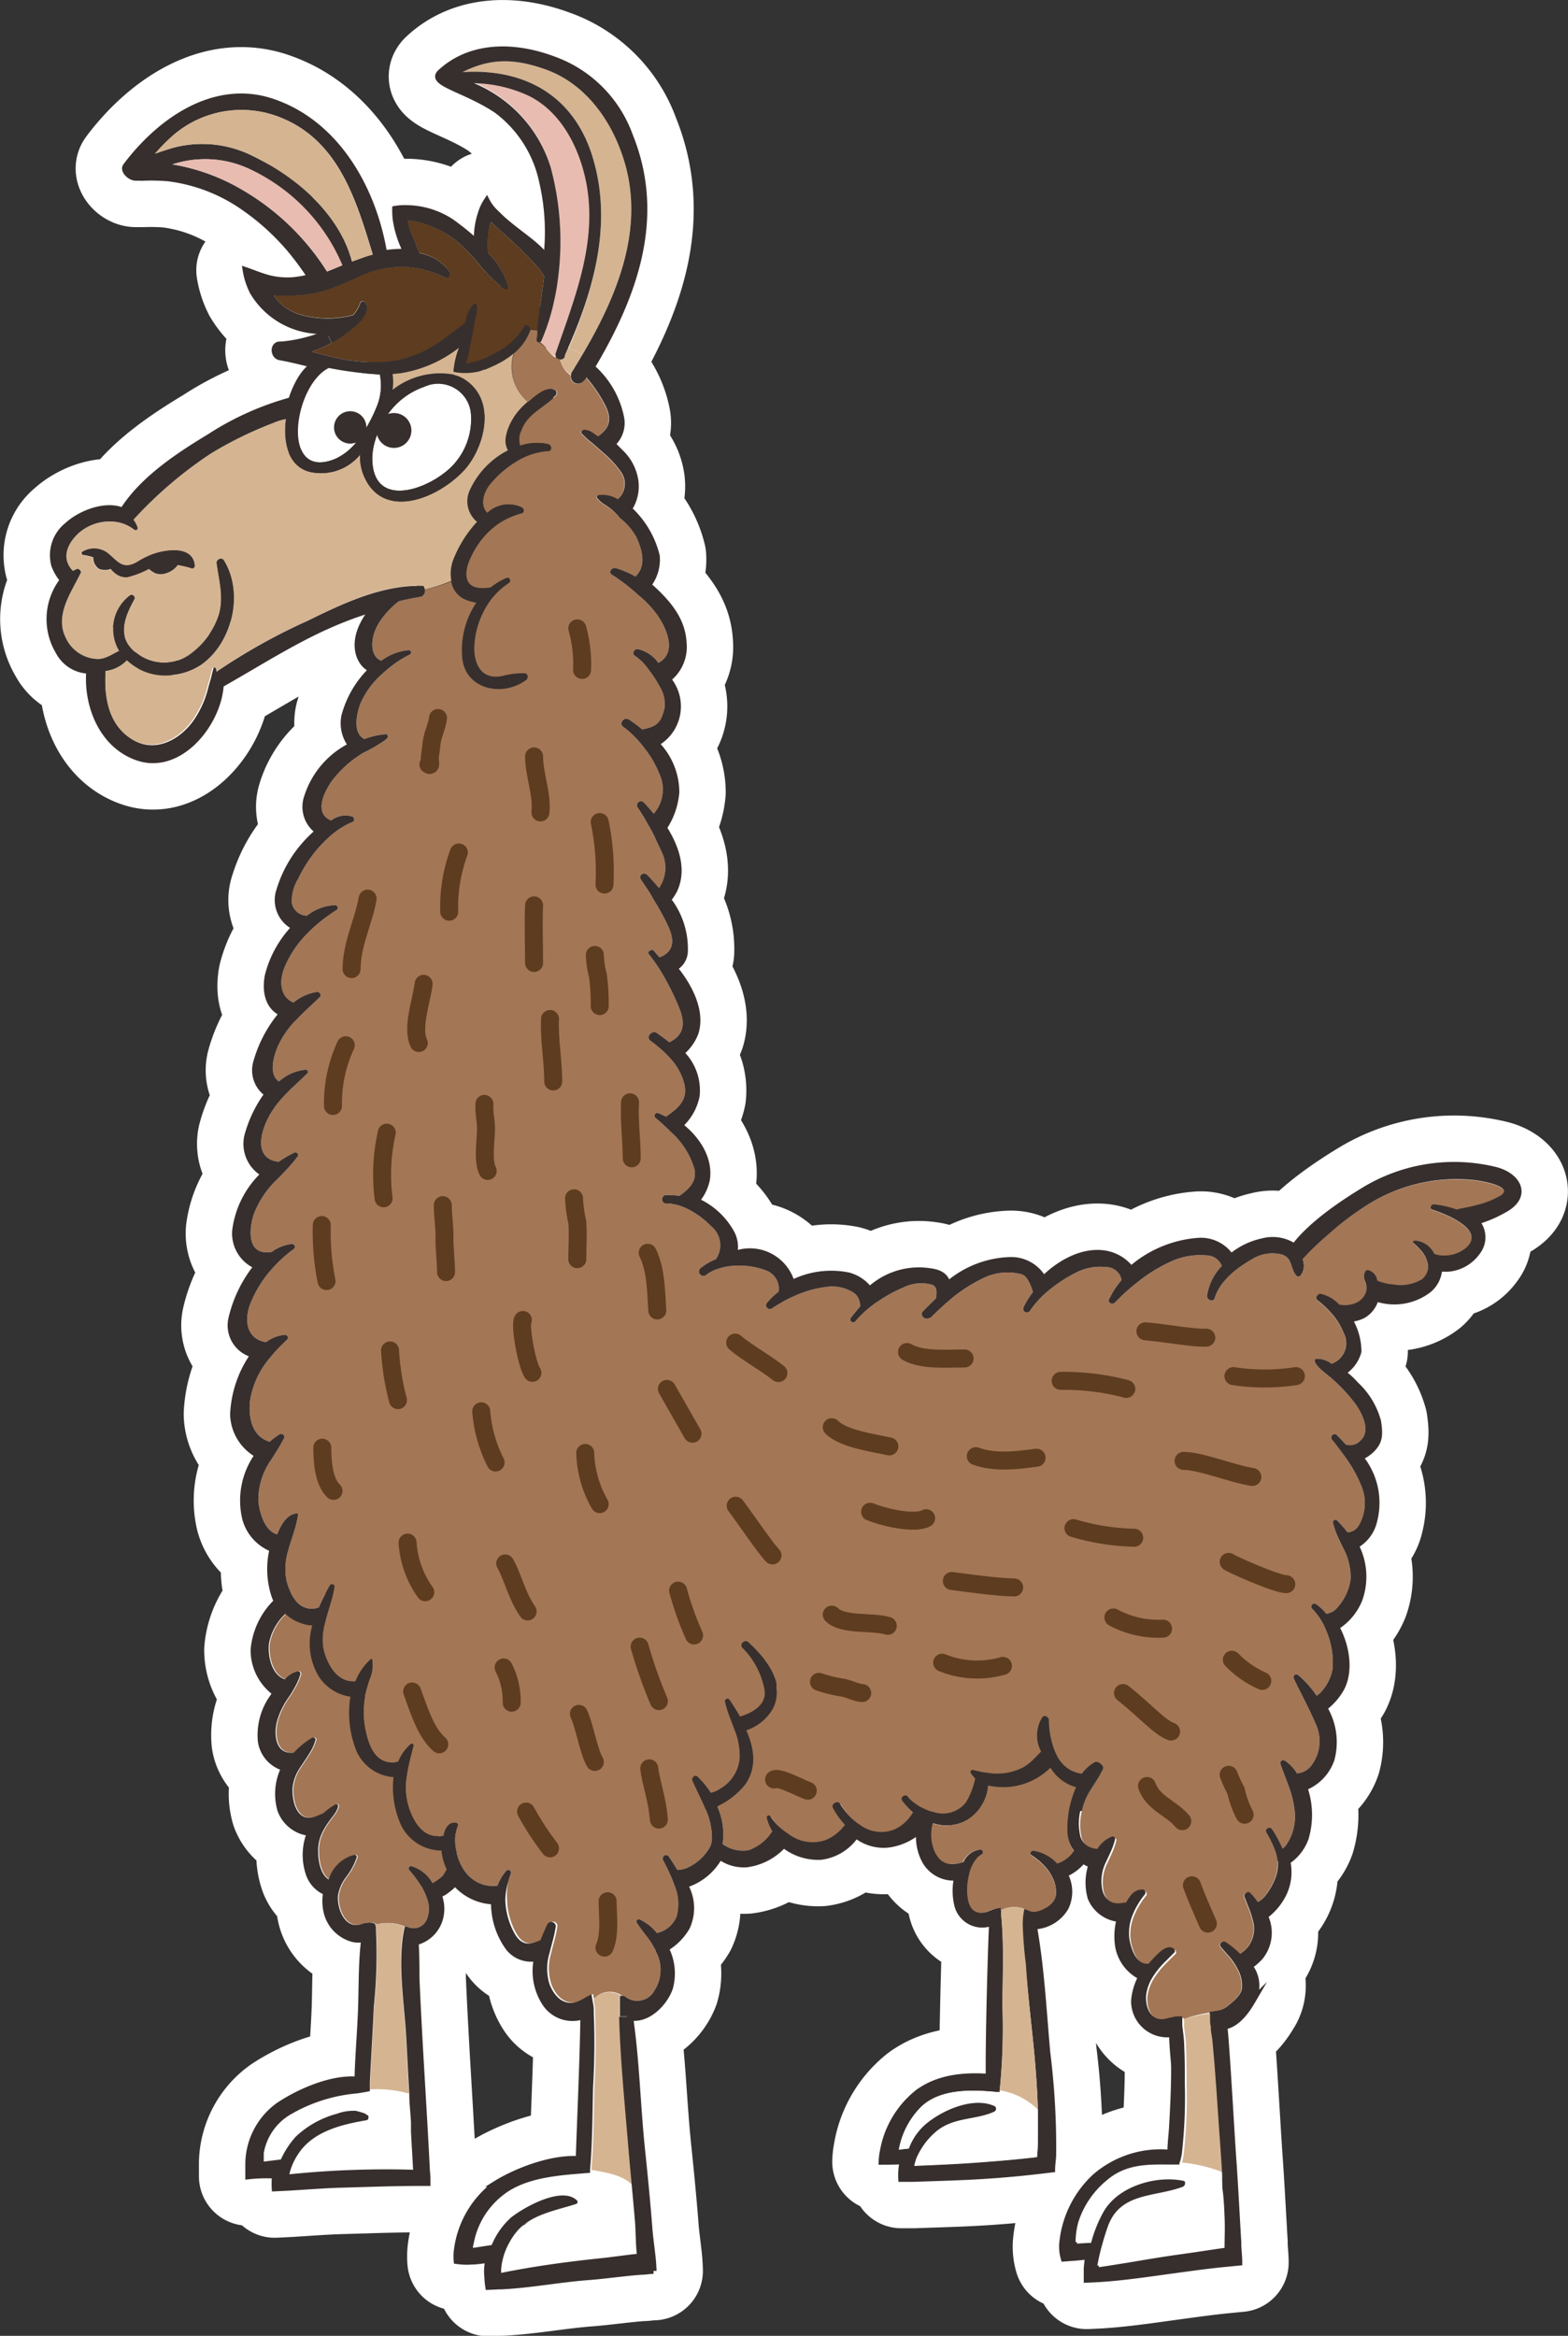 <svg xmlns="http://www.w3.org/2000/svg" viewBox="0 0 148.38 220.95"><rect x="0" y="0" width="148.38" height="220.95" fill="#333333" stroke="none"/><defs><style>.cls-1,.cls-10,.cls-2{fill:none;}.cls-1{stroke:#fff;stroke-width:9.35px;}.cls-1,.cls-10{stroke-linecap:round;stroke-linejoin:round;}.cls-2{stroke:#372f2d;stroke-miterlimit:10;stroke-width:0.57px;}.cls-3{fill:#fff;}.cls-4{fill:#a37655;}.cls-5{fill:#372f2d;}.cls-6{fill:#d5b492;}.cls-7{fill:#cac3bc;}.cls-8{fill:#e8bcb1;}.cls-9{fill:#5e3c1f;}.cls-10{stroke:#5e3c1f;stroke-width:1.7px;}</style></defs><title>alpaca-08</title><g id="Layer_2" data-name="Layer 2"><g id="lama"><path class="cls-1" d="M141.56,110.68a16.41,16.41,0,0,0-12.51,1.92c-1.36.83-4.84,3-6.56,5.32a3.67,3.67,0,0,0-3-.5,6.78,6.78,0,0,0-3,1.47,3.43,3.43,0,0,0-3-1.52,10.86,10.86,0,0,0-6.46,2.68,3.9,3.9,0,0,0-2.28-1.44c-2.1-.44-4.38.75-6,2.37a3.51,3.51,0,0,0-3.06-1.79,9.43,9.43,0,0,0-6,2.31c-.18-.73-.64-1.1-1.62-1.24A6.87,6.87,0,0,0,82.29,122a3.69,3.69,0,0,0-2-1.35,8.2,8.2,0,0,0-5.36.73,4.12,4.12,0,0,0-5.47-2.73,2.79,2.79,0,0,0-.3-2.13,7,7,0,0,0-3.27-2.93,4.46,4.46,0,0,0,1-2c.31-2-.94-3.89-2.57-5.14a5.09,5.09,0,0,0,1.6-2.77,4.93,4.93,0,0,0-1.48-4.09,4.45,4.45,0,0,0,1.37-1.88c.65-2-.53-4.38-2-6.15a1.82,1.82,0,0,0,1-1.67,7.55,7.55,0,0,0-1.6-4.79,4.84,4.84,0,0,0,.61-.92c.88-1.9.19-4-1-5.88A7,7,0,0,0,64,74.92a6.54,6.54,0,0,0-1.93-4.59,4,4,0,0,0,1.21-6l-.06-.1a3.83,3.83,0,0,0,1.47-3.39c-.1-2.06-1.26-3.67-3.35-5.5a3.94,3.94,0,0,0,.81-2.74,8.82,8.82,0,0,0-2.64-4.45,3.85,3.85,0,0,0,.62-2.64,4.64,4.64,0,0,0-1.46-2.77c-.21-.21-.52-.54-.74-.74a2.64,2.64,0,0,0,.85-2.47A8.57,8.57,0,0,0,56,34.73C60,28,62.75,20.6,59.61,12.84a12,12,0,0,0-7.38-7.28c-3.8-1.39-7.83-1.27-10.59,1.32-1,1,2.38,1.56,5.36,3.55a11.33,11.33,0,0,1,4.32,6.82,21,21,0,0,1,.39,7.09l-.19-.24c-1-1.22-3-2.38-4.35-3.73-.09-.09-.25-.23-.33-.32A4.1,4.1,0,0,1,46.06,19a4.26,4.26,0,0,0-.49,1,7.74,7.74,0,0,0-.44,2.95A26.27,26.27,0,0,0,42.73,21a7.82,7.82,0,0,0-4.33-1.31,5,5,0,0,0-1,.07,7.72,7.72,0,0,0,.05,1,9.65,9.65,0,0,0,1,3.07,11.29,11.29,0,0,0-2.1.13c-1-6-4.4-12.14-10.35-14.26C20.56,7.71,15.32,11.23,12,15.59a1.7,1.7,0,0,0-.1.14c-.28.38.4,1.11,1,1.08l.66,0a20.19,20.19,0,0,1,2.33.05A15.83,15.83,0,0,1,23,19.57a22.56,22.56,0,0,1,4.43,4,28.08,28.08,0,0,1,1.95,2.64,10.92,10.92,0,0,1-1.57.29,7.15,7.15,0,0,1-3-.38c-.52-.17-1-.37-1.56-.56a7,7,0,0,0,.67,2.06,7.56,7.56,0,0,0,7.59,3.61c-.18.1-.37.18-.56.27a13.92,13.92,0,0,1-4.3,1.09h-.16c-.69,0-.64,1.08,0,1.2,1.14.2,2.07.46,3.2.72-1.4.85-2.1,3.25-2.13,3.35a27.33,27.33,0,0,0-7.71,3.45c-2.86,1.73-6.36,4-8.23,7-1.63-.69-4,.23-5.26,1.39a3.62,3.62,0,0,0-1.22,3.78,4.84,4.84,0,0,0,.82,1.39h0a6,6,0,0,0-.41,6.79,3.34,3.34,0,0,0,2.9,1.78c-.27,3.17,1.13,7,4.52,8.2,4,1.43,7.71-3.2,7.92-6.88,5-2.83,9-5.57,14.43-7.16-2.56,3.07-1.25,5.39-.11,5.71a9.48,9.48,0,0,0-2.62,4.42,3.42,3.42,0,0,0,.66,2.79,8.19,8.19,0,0,0-4.23,5,2.81,2.81,0,0,0,1.09,3.11l-.66.63a11.63,11.63,0,0,0-3,4.92,2.83,2.83,0,0,0,1.46,3.52,10.15,10.15,0,0,0-2.57,4.61c-.24,1.29-.07,2.8,1.23,3.48l.14.08a12.13,12.13,0,0,0-2.5,4.76,2.7,2.7,0,0,0,1.12,2.85,11.73,11.73,0,0,0-1.93,4A3.26,3.26,0,0,0,25,111.05a8.82,8.82,0,0,0-2.74,5.33,3.34,3.34,0,0,0,2.06,3.39,12.27,12.27,0,0,0-2.43,5A2.85,2.85,0,0,0,24,128.14a10.6,10.6,0,0,0-1.94,5.61,4.49,4.49,0,0,0,2.35,3.87,7.36,7.36,0,0,0-1.21,6,4.26,4.26,0,0,0,2.6,2.9,8,8,0,0,0,.15,4.35,4.6,4.6,0,0,0,.25.61,7.17,7.17,0,0,0-2.2,4.58,5,5,0,0,0,1.8,3.87,2,2,0,0,0,.28.2l-.33.5a6.14,6.14,0,0,0-1.06,4.11,3.08,3.08,0,0,0,2.21,2.49,5.49,5.49,0,0,0-.36,4,3.32,3.32,0,0,0,2.79,2.15,5.58,5.58,0,0,0-.13,3.8A2.9,2.9,0,0,0,30.87,179a4.48,4.48,0,0,0,.05,1.91,3.48,3.48,0,0,0,2.17,2.41,2.3,2.3,0,0,0,1.38.09c-.3,2.31-.22,4.81-.32,7.05-.09,2.08-.27,4.17-.32,6.26-2.51-.22-5.61,1.2-7.44,2.42a6.88,6.88,0,0,0-2.89,5.47c0,.27,0,1,0,1.25a15.28,15.28,0,0,1,2.53-.07A6.91,6.91,0,0,0,26,207l1.41-.07c1.31-.08,3.36-.23,4.67-.27,2.63-.07,4.48-.15,7.11-.17h.13c.37,0,.76,0,1.13,0h0c0-.36,0-.74-.05-1.1-.19-3.9-.44-7.81-.66-11.7-.12-2.19-.24-4.38-.33-6.56,0-1.13,0-2.28-.08-3.41a3.18,3.18,0,0,0,2.41-2.79,3.36,3.36,0,0,0-.23-1.66L42,179a6.18,6.18,0,0,0,1.08-.9,1.15,1.15,0,0,0,.14.17,5,5,0,0,0,3.53,1.59A7.19,7.19,0,0,0,48,184.07a2.71,2.71,0,0,0,2.82,1.15,5.57,5.57,0,0,0,.76,4.26,3.09,3.09,0,0,0,3.62,1.23c0,3-.37,11.23-.43,13.53-2.65-.18-6,1.17-7.86,2.33A9.23,9.23,0,0,0,43.22,213a5.13,5.13,0,0,0,0,.87,6.54,6.54,0,0,0,1.47.05c.33,0,.65-.05,1-.09l.53-.05a4.61,4.61,0,0,0-.1,1.6,7.47,7.47,0,0,0,.09.94l1.1-.05h.2c2.82-.15,5.41-.67,8.24-.88,1.55-.12,3.38-.39,4.94-.5.34,0,.68-.06,1-.08h.15a15.46,15.46,0,0,0-.13-1.66c-.08-.75-.19-1.5-.25-2.23-.2-2.58-.45-5.15-.72-7.72-.42-4.07-.51-8.29-1.11-12.37,1.54.32,3.18-1.2,3.75-2.74a5.14,5.14,0,0,0-.38-3.79,5.49,5.49,0,0,0,2-2,4.31,4.31,0,0,0-.2-4,5.54,5.54,0,0,0,3.18-2.47,2.4,2.4,0,0,0,.11-.23,3.86,3.86,0,0,0,2.55.75,5.7,5.7,0,0,0,3.52-1.85,5.21,5.21,0,0,0,3.51,1.14A4.7,4.7,0,0,0,81,173.59a4.21,4.21,0,0,0,3,.9,5.54,5.54,0,0,0,3-1.34,4.8,4.8,0,0,0,.48,2.78,3.1,3.1,0,0,0,3.09,1.66,5.83,5.83,0,0,0,0,2.53,2.43,2.43,0,0,0,3.32,1.74c-.14,2.4-.38,12-.32,14.59-2.84-.2-5,.24-6.7,1.47a9.11,9.11,0,0,0-3.33,5.62,6,6,0,0,0-.11.94c.46,0,1.7,0,2-.06a6,6,0,0,0-.14,1.68l1.14,0c1.73-.06,3.46-.11,5.19-.19q3.3-.16,6.58-.54l1.36-.16c0-.44.08-.88.1-1.32a71.9,71.9,0,0,0-.55-9.67c-.36-3.93-.56-8.06-1.27-12a3.61,3.61,0,0,0,3-1.78,3.44,3.44,0,0,0-.1-3.18l.07,0a4.49,4.49,0,0,0,1.67-1.28,2.94,2.94,0,0,0,.81.41,5.26,5.26,0,0,0-.08,3.13,3.25,3.25,0,0,0,2.75,2,6.19,6.19,0,0,0-.14,2.64A4,4,0,0,0,108,187a5.54,5.54,0,0,0-.68,2.29,3.14,3.14,0,0,0,3.6,3.11c0,1.22.18,2.48.19,3.19,0,1.89-.09,3.76-.2,5.65-.05.8-.16,1.61-.15,2.4a9.45,9.45,0,0,0-7.16,2.29,9.83,9.83,0,0,0-3.09,6.41,4,4,0,0,0,.16,1.3l1.2-.09,1.11-.11a9.81,9.81,0,0,0-.14,1.2c0,.29,0,.71,0,1l1.07-.05c2.36-.14,4.76-.51,7.13-.83,1.64-.22,3.22-.45,4.9-.61l1.33-.13c0-.52-.06-1-.09-1.54,0-.12,0-.24,0-.35-.16-2.67-.29-5.34-.48-8-.18-2.5-.63-10.8-.84-12.44,1.27-.21,2.16-1.56,2.69-2.47a3,3,0,0,0-.3-3.24,5.46,5.46,0,0,0,1-.86,3.64,3.64,0,0,0,.45-3.88,5.82,5.82,0,0,0,1.66-1.9,4.71,4.71,0,0,0,.46-3.26,4.44,4.44,0,0,0,1.73-2.19,7.76,7.76,0,0,0-.12-4.8,4.38,4.38,0,0,0,2.57-2.68,6.27,6.27,0,0,0-.69-4.86,5.86,5.86,0,0,0,1.6-1.81c.89-1.63.55-4-.46-5.84a5.44,5.44,0,0,0,2.2-2.63,6.38,6.38,0,0,0-.36-5.08,3.54,3.54,0,0,0,1.75-2.34,6.77,6.77,0,0,0-1.33-6,3.61,3.61,0,0,0,1.08-.71c.79-.79.8-1.4.62-2.67a7.35,7.35,0,0,0-2.14-3.52,6.79,6.79,0,0,0-1.23-1.11,3.36,3.36,0,0,0,1.51-2,5.88,5.88,0,0,0-.85-3c0-.07.09,0,0-.08a3.15,3.15,0,0,0,1.28-.34,2.54,2.54,0,0,0,1.21-1.61,5.35,5.35,0,0,0,5-.8,2.75,2.75,0,0,0,1-2c.3,0,.59,0,.83,0a3.76,3.76,0,0,0,2.78-1.58,2.25,2.25,0,0,0-.08-2.88,12.32,12.32,0,0,0,2.77-1.2C144.62,113.1,143.7,111.25,141.56,110.68Z"/><path class="cls-2" d="M141.56,110.68a16.41,16.41,0,0,0-12.51,1.92c-1.36.83-4.84,3-6.56,5.32a3.67,3.67,0,0,0-3-.5,6.78,6.78,0,0,0-3,1.47,3.43,3.43,0,0,0-3-1.52,10.86,10.86,0,0,0-6.46,2.68,3.9,3.9,0,0,0-2.28-1.44c-2.1-.44-4.38.75-6,2.37a3.51,3.51,0,0,0-3.06-1.79,9.43,9.43,0,0,0-6,2.31c-.18-.73-.64-1.1-1.62-1.24A6.87,6.87,0,0,0,82.29,122a3.69,3.69,0,0,0-2-1.35,8.2,8.2,0,0,0-5.36.73,4.12,4.12,0,0,0-5.47-2.73,2.79,2.79,0,0,0-.3-2.13,7,7,0,0,0-3.27-2.93,4.46,4.46,0,0,0,1-2c.31-2-.94-3.89-2.57-5.14a5.09,5.09,0,0,0,1.6-2.77,4.93,4.93,0,0,0-1.48-4.09,4.45,4.45,0,0,0,1.37-1.88c.65-2-.53-4.38-2-6.15a1.82,1.82,0,0,0,1-1.67,7.55,7.55,0,0,0-1.6-4.79,4.84,4.84,0,0,0,.61-.92c.88-1.9.19-4-1-5.88A7,7,0,0,0,64,74.92a6.54,6.54,0,0,0-1.93-4.59,4,4,0,0,0,1.21-6l-.06-.1a3.83,3.83,0,0,0,1.47-3.39c-.1-2.06-1.26-3.67-3.35-5.5a3.94,3.94,0,0,0,.81-2.74,8.82,8.82,0,0,0-2.64-4.45,3.85,3.85,0,0,0,.62-2.64,4.64,4.64,0,0,0-1.46-2.77c-.21-.21-.52-.54-.74-.74a2.64,2.64,0,0,0,.85-2.47A8.57,8.57,0,0,0,56,34.73C60,28,62.75,20.6,59.61,12.84a12,12,0,0,0-7.38-7.28c-3.8-1.39-7.83-1.27-10.59,1.32-1,1,2.38,1.56,5.36,3.55a11.33,11.33,0,0,1,4.32,6.82,21,21,0,0,1,.39,7.09l-.19-.24c-1-1.22-3-2.38-4.35-3.73-.09-.09-.25-.23-.33-.32A4.1,4.1,0,0,1,46.06,19a4.26,4.26,0,0,0-.49,1,7.74,7.74,0,0,0-.44,2.95A26.27,26.27,0,0,0,42.73,21a7.82,7.82,0,0,0-4.33-1.31,5,5,0,0,0-1,.07,7.72,7.72,0,0,0,.05,1,9.65,9.65,0,0,0,1,3.07,11.29,11.29,0,0,0-2.1.13c-1-6-4.4-12.14-10.35-14.26C20.56,7.71,15.32,11.23,12,15.59a1.7,1.7,0,0,0-.1.14c-.28.38.4,1.11,1,1.08l.66,0a20.19,20.19,0,0,1,2.33.05A15.83,15.83,0,0,1,23,19.57a22.56,22.56,0,0,1,4.43,4,28.08,28.08,0,0,1,1.95,2.64,10.92,10.92,0,0,1-1.57.29,7.15,7.15,0,0,1-3-.38c-.52-.17-1-.37-1.56-.56a7,7,0,0,0,.67,2.06,7.56,7.56,0,0,0,7.59,3.61c-.18.1-.37.18-.56.27a13.92,13.92,0,0,1-4.3,1.09h-.16c-.69,0-.64,1.08,0,1.2,1.14.2,2.07.46,3.2.72-1.4.85-2.1,3.25-2.13,3.35a27.33,27.33,0,0,0-7.71,3.45c-2.86,1.73-6.36,4-8.23,7-1.63-.69-4,.23-5.26,1.39a3.62,3.62,0,0,0-1.22,3.78,4.84,4.84,0,0,0,.82,1.39h0a6,6,0,0,0-.41,6.79,3.34,3.34,0,0,0,2.9,1.78c-.27,3.17,1.13,7,4.52,8.2,4,1.43,7.71-3.2,7.92-6.88,5-2.83,9-5.57,14.43-7.16-2.56,3.07-1.25,5.39-.11,5.71a9.48,9.48,0,0,0-2.62,4.42,3.42,3.42,0,0,0,.66,2.79,8.19,8.19,0,0,0-4.23,5,2.81,2.81,0,0,0,1.09,3.11l-.66.63a11.63,11.63,0,0,0-3,4.92,2.83,2.83,0,0,0,1.46,3.52,10.15,10.15,0,0,0-2.57,4.61c-.24,1.29-.07,2.8,1.23,3.48l.14.08a12.13,12.13,0,0,0-2.5,4.76,2.7,2.7,0,0,0,1.12,2.85,11.73,11.73,0,0,0-1.93,4A3.26,3.26,0,0,0,25,111.05a8.82,8.82,0,0,0-2.74,5.33,3.34,3.34,0,0,0,2.06,3.39,12.27,12.27,0,0,0-2.43,5A2.85,2.85,0,0,0,24,128.14a10.6,10.6,0,0,0-1.94,5.61,4.49,4.49,0,0,0,2.35,3.87,7.36,7.36,0,0,0-1.21,6,4.26,4.26,0,0,0,2.6,2.9,8,8,0,0,0,.15,4.35,4.6,4.6,0,0,0,.25.61,7.17,7.17,0,0,0-2.2,4.58,5,5,0,0,0,1.8,3.87,2,2,0,0,0,.28.2l-.33.5a6.14,6.14,0,0,0-1.06,4.11,3.08,3.08,0,0,0,2.21,2.49,5.49,5.49,0,0,0-.36,4,3.32,3.32,0,0,0,2.79,2.15,5.58,5.58,0,0,0-.13,3.8A2.9,2.9,0,0,0,30.87,179a4.48,4.48,0,0,0,.05,1.91,3.48,3.48,0,0,0,2.17,2.41,2.3,2.3,0,0,0,1.38.09c-.3,2.31-.22,4.81-.32,7.05-.09,2.08-.27,4.17-.32,6.26-2.51-.22-5.61,1.2-7.44,2.42a6.88,6.88,0,0,0-2.89,5.47c0,.27,0,1,0,1.25a15.28,15.28,0,0,1,2.53-.07A6.91,6.91,0,0,0,26,207l1.41-.07c1.31-.08,3.36-.23,4.67-.27,2.63-.07,4.48-.15,7.11-.17h.13c.37,0,.76,0,1.13,0h0c0-.36,0-.74-.05-1.1-.19-3.9-.44-7.81-.66-11.7-.12-2.19-.24-4.38-.33-6.56,0-1.13,0-2.28-.08-3.41a3.18,3.18,0,0,0,2.41-2.79,3.36,3.36,0,0,0-.23-1.66L42,179a6.18,6.18,0,0,0,1.08-.9,1.15,1.15,0,0,0,.14.17,5,5,0,0,0,3.53,1.59A7.19,7.19,0,0,0,48,184.07a2.71,2.71,0,0,0,2.82,1.15,5.57,5.57,0,0,0,.76,4.26,3.09,3.09,0,0,0,3.62,1.23c0,3-.37,11.23-.43,13.53-2.65-.18-6,1.17-7.86,2.33A9.23,9.23,0,0,0,43.22,213a5.13,5.13,0,0,0,0,.87,6.54,6.54,0,0,0,1.47.05c.33,0,.65-.05,1-.09l.53-.05a4.61,4.61,0,0,0-.1,1.6,7.47,7.47,0,0,0,.09.94l1.1-.05h.2c2.82-.15,5.41-.67,8.24-.88,1.55-.12,3.38-.39,4.94-.5.34,0,.68-.06,1-.08h.15a15.46,15.46,0,0,0-.13-1.66c-.08-.75-.19-1.5-.25-2.23-.2-2.58-.45-5.15-.72-7.72-.42-4.07-.51-8.29-1.11-12.37,1.54.32,3.18-1.2,3.75-2.74a5.14,5.14,0,0,0-.38-3.79,5.49,5.49,0,0,0,2-2,4.31,4.31,0,0,0-.2-4,5.54,5.54,0,0,0,3.18-2.47,2.4,2.4,0,0,0,.11-.23,3.86,3.86,0,0,0,2.55.75,5.7,5.7,0,0,0,3.52-1.85,5.21,5.21,0,0,0,3.51,1.14A4.7,4.7,0,0,0,81,173.59a4.21,4.21,0,0,0,3,.9,5.54,5.54,0,0,0,3-1.34,4.8,4.8,0,0,0,.48,2.78,3.1,3.1,0,0,0,3.09,1.66,5.83,5.83,0,0,0,0,2.53,2.43,2.43,0,0,0,3.32,1.74c-.14,2.4-.38,12-.32,14.59-2.84-.2-5,.24-6.7,1.47a9.11,9.11,0,0,0-3.33,5.62,6,6,0,0,0-.11.94c.46,0,1.7,0,2-.06a6,6,0,0,0-.14,1.68l1.14,0c1.73-.06,3.46-.11,5.19-.19q3.3-.16,6.58-.54l1.36-.16c0-.44.08-.88.1-1.32a71.9,71.9,0,0,0-.55-9.67c-.36-3.93-.56-8.06-1.27-12a3.61,3.61,0,0,0,3-1.78,3.44,3.44,0,0,0-.1-3.18l.07,0a4.49,4.49,0,0,0,1.67-1.28,2.94,2.94,0,0,0,.81.41,5.26,5.26,0,0,0-.08,3.13,3.25,3.25,0,0,0,2.75,2,6.19,6.19,0,0,0-.14,2.64A4,4,0,0,0,108,187a5.54,5.54,0,0,0-.68,2.29,3.14,3.14,0,0,0,3.6,3.11c0,1.22.18,2.48.19,3.19,0,1.89-.09,3.76-.2,5.65-.05.8-.16,1.61-.15,2.4a9.45,9.45,0,0,0-7.16,2.29,9.83,9.83,0,0,0-3.09,6.41,4,4,0,0,0,.16,1.3l1.2-.09,1.11-.11a9.81,9.81,0,0,0-.14,1.2c0,.29,0,.71,0,1l1.07-.05c2.36-.14,4.76-.51,7.13-.83,1.64-.22,3.22-.45,4.9-.61l1.33-.13c0-.52-.06-1-.09-1.54,0-.12,0-.24,0-.35-.16-2.67-.29-5.34-.48-8-.18-2.5-.63-10.8-.84-12.44,1.27-.21,2.16-1.56,2.69-2.47a3,3,0,0,0-.3-3.24,5.46,5.46,0,0,0,1-.86,3.64,3.64,0,0,0,.45-3.88,5.82,5.82,0,0,0,1.66-1.9,4.71,4.71,0,0,0,.46-3.26,4.44,4.44,0,0,0,1.73-2.19,7.76,7.76,0,0,0-.12-4.8,4.38,4.38,0,0,0,2.57-2.68,6.27,6.27,0,0,0-.69-4.86,5.86,5.86,0,0,0,1.6-1.81c.89-1.63.55-4-.46-5.84a5.44,5.44,0,0,0,2.2-2.63,6.38,6.38,0,0,0-.36-5.08,3.54,3.54,0,0,0,1.75-2.34,6.77,6.77,0,0,0-1.33-6,3.61,3.61,0,0,0,1.08-.71c.79-.79.8-1.4.62-2.67a7.35,7.35,0,0,0-2.14-3.52,6.79,6.79,0,0,0-1.23-1.11,3.36,3.36,0,0,0,1.51-2,5.88,5.88,0,0,0-.85-3c0-.07.09,0,0-.08a3.15,3.15,0,0,0,1.28-.34,2.54,2.54,0,0,0,1.21-1.61,5.35,5.35,0,0,0,5-.8,2.75,2.75,0,0,0,1-2c.3,0,.59,0,.83,0a3.76,3.76,0,0,0,2.78-1.58,2.25,2.25,0,0,0-.08-2.88,12.32,12.32,0,0,0,2.77-1.2C144.62,113.1,143.7,111.25,141.56,110.68Z"/><path class="cls-3" d="M35.94,35.42a5.24,5.24,0,0,1-.33,3.13,13.54,13.54,0,0,1-1.15,2.23,9.43,9.43,0,0,1-.82,1.14,5.46,5.46,0,0,1-1.91,1.48c-5.27,2.19-3.94-6.95-.62-8.59A34.48,34.48,0,0,0,35.94,35.42Z"/><path class="cls-3" d="M44.55,39a6.37,6.37,0,0,1-1.42,4.7c-1.91,2.39-8,4.89-7.9-.5a6.22,6.22,0,0,1,.31-1.65,5.8,5.8,0,0,1,.28-.69,6.62,6.62,0,0,1,.3-.66h0a7,7,0,0,1,4-3.59A3.12,3.12,0,0,1,44.55,39Z"/><path class="cls-4" d="M139.37,111.64c.63.06,3.87.57,2.68,1.45a8.38,8.38,0,0,1-2.37.94c-.51.16-1.2.24-1.83.41a9.4,9.4,0,0,0-2.16-.49c-.3,0-.44.42-.15.51s.74.25,1.23.46a8.26,8.26,0,0,1,1.67.94c.79.61,1.19,1.36.33,2.17a3.23,3.23,0,0,1-2.27.76,2.25,2.25,0,0,1-.77-.16,2.19,2.19,0,0,0-1.86-1.25.14.14,0,0,0-.1.25,5.27,5.27,0,0,1,.59.57,2.72,2.72,0,0,1,.78,1.52v.13a1.57,1.57,0,0,1-.6,1.2,3.93,3.93,0,0,1-2.7.48,4.92,4.92,0,0,1-1.5-.36,1.19,1.19,0,0,0-.88-1,.28.28,0,0,0-.27.15,1.14,1.14,0,0,0-.11.28,1.12,1.12,0,0,0,.12.68,1.6,1.6,0,0,1,.05,1,1.72,1.72,0,0,1-.95,1,2.66,2.66,0,0,1-1.55.16,3.51,3.51,0,0,0-1.67-1h0a.31.31,0,0,0-.38.09h0a.32.32,0,0,0,0,.52,8.9,8.9,0,0,1,1.19,1.09,6.2,6.2,0,0,1,1.27,2A2.06,2.06,0,0,1,126,129a2.2,2.2,0,0,0-1.39-.47c-.31,0-.41.42.88,1.42a15.78,15.78,0,0,1,2.76,2.83c.67.94,1.52,2.63.45,3.52a1.33,1.33,0,0,1-1.35.34c-.28-.32-.57-.62-.85-.9s-.69.16-.46.44l.2.24c.38.48.76,1,1.1,1.46a12.93,12.93,0,0,1,1.44,2.57,4.2,4.2,0,0,1-.18,3.81,1.32,1.32,0,0,1-1.08.69,10.33,10.33,0,0,0-1-1.13.23.23,0,0,0-.38.22,6.59,6.59,0,0,0,.24.79c.21.58.5,1.11.75,1.65a5.75,5.75,0,0,1,.68,2.89,5,5,0,0,1-1.17,2.59,1.69,1.69,0,0,1-1.13.69,4.36,4.36,0,0,0-1-.93.29.29,0,0,0-.35.45,4.3,4.3,0,0,1,.48.55,6,6,0,0,1,.83,1.45,7.77,7.77,0,0,1,.64,3.65,4.31,4.31,0,0,1-1,2.12,2,2,0,0,1-.52.46,9.54,9.54,0,0,0-1.74-1.95.27.27,0,0,0-.42.32c.28.61.59,1.2.89,1.8s.5,1,.74,1.51.38.83.56,1.26a3.81,3.81,0,0,1-.53,3.67,1.91,1.91,0,0,1-1.36.74,3.83,3.83,0,0,0-1.13-1.2.28.28,0,0,0-.43.32c.12.35.25.67.37,1s.3.77.43,1.15a9.65,9.65,0,0,1,.56,2.41,4.74,4.74,0,0,1-.79,3.05,1.35,1.35,0,0,1-.37.38,11.27,11.27,0,0,0-1-1.85c-.2-.3-.73,0-.55.31a11.19,11.19,0,0,1,.85,1.75,4.62,4.62,0,0,1,.22,1c0,.11,0,.22,0,.33a3.58,3.58,0,0,1-.24,1.26,6.38,6.38,0,0,1-.93,1.65,2.23,2.23,0,0,1-.74.63,6,6,0,0,0-.71-.86c-.25-.27-.66.11-.54.4s.19.49.29.74a8.63,8.63,0,0,1,.49,1.43,2.82,2.82,0,0,1-.45,2.52,3.17,3.17,0,0,1-.75.67,8.15,8.15,0,0,0-1.35-1.11c-.29-.19-.73.15-.47.46s.59.68.88,1a6.27,6.27,0,0,1,.79,1.25,3.16,3.16,0,0,1,.33,1.55c0,.75-.92,1.43-1.43,1.85a1.94,1.94,0,0,1-.88.37l-.77.12v.06A12.36,12.36,0,0,0,112,191v-.12a2.27,2.27,0,0,0-1,.08c-.2,0-.41.1-.64.14-1.43.27-1.9-1.27-1.77-2.32a4.17,4.17,0,0,1,.6-1.62,8.14,8.14,0,0,1,1.21-1.49l.86-.86c.09-.08,0-.22,0-.29-.66-.63-1.57.41-2,.86-.15.16-.31.33-.45.5-1.19.13-1.64-1.43-1.8-2.25a4.45,4.45,0,0,1,.32-2.43,6.17,6.17,0,0,1,.51-1h0a6,6,0,0,1,.61-.86.3.3,0,0,0-.19-.48c-.84,0-1.2.58-1.58,1.24l-.2,0c-1.24.31-2-.41-2.1-1.57a4,4,0,0,1,.41-2.29c.15-.33.31-.66.46-1a6.39,6.39,0,0,0,.39-1.14.22.22,0,0,0-.3-.24,2.83,2.83,0,0,0-1.37,1.16,2.16,2.16,0,0,1-.71-.16,1.54,1.54,0,0,1-.58-.43,1.68,1.68,0,0,1-.32-.57,5.37,5.37,0,0,1,0-2.49,5.79,5.79,0,0,1,.85-2.08c.29-.49.62-.95.9-1.45l.26-.49a.36.36,0,0,0-.1-.39.33.33,0,0,1-.1-.06.49.49,0,0,0-.48-.07l-.28.18a.39.39,0,0,0-.1.08l-.11.08-.15.13a.75.75,0,0,0-.16.15,2.73,2.73,0,0,0-.23.25l-.17.21a3,3,0,0,1-1.5-.63v0h0a3.7,3.7,0,0,1-.91-1.09,5.51,5.51,0,0,1-.48-1.18,8,8,0,0,1-.34-2.32c0-.26-.35-.3-.49-.14a3.22,3.22,0,0,0-.13,3.26l-.19.2-.34.35a6.11,6.11,0,0,1-.7.64l-.24.17-.25.15a5.44,5.44,0,0,1-3.49.48c-.25,0-.52-.08-.79-.14l-.48-.11c-.17,0-.25.18-.17.3a2,2,0,0,0,.42.48,7.1,7.1,0,0,1-.89,2.3,2.77,2.77,0,0,1-3,.92l-.32-.08a4.4,4.4,0,0,1-.65-.26,3.77,3.77,0,0,1-.59-.32,4,4,0,0,1-.92-.8c-.27-.32-.78.05-.53.39a6.7,6.7,0,0,0,1,1.09,3.86,3.86,0,0,1-1.74,1.61,3.36,3.36,0,0,1-3.24-.41,5.51,5.51,0,0,1-1-.83,6.55,6.55,0,0,1-.91-1.18c-.23-.38-.89,0-.68.39a8.17,8.17,0,0,0,1.13,1.6,4.3,4.3,0,0,1-1.78,1.42,3.74,3.74,0,0,1-3.58-.58,6.27,6.27,0,0,1-1-.8,5.91,5.91,0,0,1-.69-.86.19.19,0,0,0-.34.13,4.16,4.16,0,0,0,.53,1.29A4.3,4.3,0,0,1,70.9,175a3.25,3.25,0,0,1-2.52-.57,6.37,6.37,0,0,0-.51-3.57,7.49,7.49,0,0,0,2.64-2.06c1.14-1.63.84-3.45.1-5.13a4.53,4.53,0,0,0,2.49-2,3.39,3.39,0,0,0,.18-.39,2.44,2.44,0,0,0,.13-.44,1.8,1.8,0,0,0,.06-.32,3,3,0,0,0,0-.79l0-.24s0,0,0-.06a1.16,1.16,0,0,1,0-.18,4.34,4.34,0,0,0-.14-.48,2,2,0,0,0-.09-.22,1,1,0,0,0-.09-.21,3.42,3.42,0,0,0-.21-.43c-.08-.14-.16-.28-.25-.42s-.09-.13-.14-.2l-.29-.4-.15-.19-.32-.37-.36-.38a1.21,1.21,0,0,0-.16-.16l-.14-.14-.33-.31c-.32-.3-.84.2-.54.52a7.53,7.53,0,0,1,2.1,4c.23,1.35-1.12,2.19-2.34,2.52-.32-.57-.67-1.11-1-1.6a.23.23,0,0,0-.41.16,12.63,12.63,0,0,0,.5,1.61l.43,1.12a6.64,6.64,0,0,1,.47,2.66,3.73,3.73,0,0,1-1.82,2.86,2.71,2.71,0,0,1-.93.41A8.28,8.28,0,0,0,66,168.07c-.23-.22-.58.09-.47.35.17.41.38.83.58,1.26s.5,1,.71,1.58a6.7,6.7,0,0,1,.55,2.36c0,.12,0,.25,0,.37a2,2,0,0,1-.19.73,4.66,4.66,0,0,1-2,1.89,2.46,2.46,0,0,1-1.08.27c-.27-.45-.55-.87-.8-1.25s-.72,0-.56.31.33.63.5,1a13.85,13.85,0,0,1,.57,1.36,4.51,4.51,0,0,1,.21,3,2.61,2.61,0,0,1-1.86,1.55,4.36,4.36,0,0,0-1.62-1.28.22.22,0,0,0-.26.34c.29.45.61.86.93,1.27a7.79,7.79,0,0,1,.86,1.38c0,.1.09.2.13.3a3.61,3.61,0,0,1-.27,3.43,1.84,1.84,0,0,1-2.57.71l-.1-.07a.62.62,0,0,0-.39-.15,2,2,0,0,0-2.66.31,3.89,3.89,0,0,0-.09-.47l-.53.28a5.06,5.06,0,0,1-.52.29c-1.41.7-2.44-.29-2.91-1.54a4.93,4.93,0,0,1,0-2.92c.15-.63.34-1.26.47-1.86q.07-.34.12-.66a.42.42,0,0,0-.79-.22c-.24.49-.46,1-.65,1.5-1,.44-1.82.63-2.55-.8a6.86,6.86,0,0,1-.78-3A5.93,5.93,0,0,1,48.1,178a5.28,5.28,0,0,1,.24-.77.26.26,0,0,0-.44-.26,4.55,4.55,0,0,0-.82,1.4,3.17,3.17,0,0,1-2.28-.56,3.4,3.4,0,0,1-.91-.94,5.05,5.05,0,0,1-.65-1.5c0-.19-.09-.39-.11-.58a4.52,4.52,0,0,1,0-1.47,2.62,2.62,0,0,1,.19-.62.19.19,0,0,0-.15-.26c-.75-.13-1.05.56-1.2,1.2-1.72.37-2.67-1-3.19-2.38a6.27,6.27,0,0,1-.29-3.31,17.82,17.82,0,0,1,.4-1.9l.24-.93c0-.14-.15-.23-.25-.15a4.43,4.43,0,0,0-1.19,1.67,2,2,0,0,1-1.36-.06c-1.17-.45-1.6-2.1-1.8-3.18a8.5,8.5,0,0,1,0-2.89l0-.13a14.24,14.24,0,0,1,.5-1.69,3.29,3.29,0,0,0,.18-1.7c0-.05-.08-.09-.11-.05a5.5,5.5,0,0,0-1.46,2.11c-1.64.13-2.57-1.36-3-2.89a5.17,5.17,0,0,1,0-2.18c0-.13.05-.25.09-.38.14-.65.36-1.31.55-1.95a12.88,12.88,0,0,0,.37-1.55.23.23,0,0,0-.43-.12,22.35,22.35,0,0,0-1.05,2.07,1.88,1.88,0,0,1-2.15-.6,3.35,3.35,0,0,1-.55-.91,5.88,5.88,0,0,1-.35-1,5.81,5.81,0,0,1,.13-2.79c.15-.58.36-1.16.54-1.75a11.07,11.07,0,0,0,.42-1.72.14.14,0,0,0-.15-.14c-.95.15-1.47,1.09-1.83,2C25,144.8,24.55,143,24.45,142a6.61,6.61,0,0,1,1.27-4c.29-.47.58-.92.85-1.39.11-.2.23-.4.33-.6s-.22-.48-.43-.34a6,6,0,0,0-.95.71c-1.63-.49-2-2.17-1.88-3.74a8.17,8.17,0,0,1,1.95-4.25,13.42,13.42,0,0,1,1.13-1.24l.42-.4a.27.27,0,0,0-.21-.48,3.41,3.41,0,0,0-1.76.69c-1.7-.28-2.09-1.83-1.56-3.42a10.73,10.73,0,0,1,2.11-3.49,12,12,0,0,1,1.77-1.67l.31-.23a.27.27,0,0,0-.19-.48,3.93,3.93,0,0,0-1.89.75c-2.44.41-2.14-2.21-1.71-3.55a9,9,0,0,1,2.32-3.41c.4-.42.82-.84,1.21-1.29.22-.25.42-.5.63-.78a.25.25,0,0,0-.29-.37,9.58,9.58,0,0,0-1.51.88c-2.12-.26-1.82-2.28-1.21-3.69a8.21,8.21,0,0,1,1.37-2.15A18.33,18.33,0,0,1,28,102.57l1.05-1a.21.21,0,0,0-.15-.38,4.34,4.34,0,0,0-2.5,1.11c-.88-.59-.64-2-.16-3.2a8.38,8.38,0,0,1,1.91-2.74c.41-.44.87-.86,1.32-1.28q.39-.36.78-.75c.21-.2,0-.54-.28-.5a4.71,4.71,0,0,0-2.2,1c-1.22-.51-1.4-1.93-.86-3.29a10.1,10.1,0,0,1,2.34-3.41,13.77,13.77,0,0,1,1.93-1.6c.22-.16.44-.31.66-.44s.1-.47-.12-.47a4.6,4.6,0,0,0-2.68,1h0a1.49,1.49,0,0,1-1.43-1.24,4.11,4.11,0,0,1,.62-2.28,12.48,12.48,0,0,1,3-4A7.83,7.83,0,0,1,33,77.91l.34-.14a.29.29,0,0,0,0-.53,2.19,2.19,0,0,0-2,.37c-1.61-.65-.77-2.57.11-3.8a10.5,10.5,0,0,1,2.64-2.42l.27-.17a15.86,15.86,0,0,0,2-1.15,2.09,2.09,0,0,0,.31-.29.21.21,0,0,0-.19-.33,7.58,7.58,0,0,0-2,.46c-1.12-.56-.76-2.37-.35-3.41a8,8,0,0,1,2-2.72,12,12,0,0,1,1.64-1.29c.34-.22.67-.41,1-.57a.22.22,0,0,0-.11-.42,5.06,5.06,0,0,0-2.58,1c-1-.38-1-1.78-.59-2.84a5.68,5.68,0,0,1,.39-.78,8.48,8.48,0,0,1,1.85-2c.64-.16,1.29-.29,2-.41a.6.6,0,0,0,.46-.68A17.12,17.12,0,0,0,42.71,55a2.22,2.22,0,0,0,1.37,1.73,4.89,4.89,0,0,0,1,.28,8,8,0,0,0-1.35,5.06c.18,3.14,3.79,3.93,6.06,2.25a.34.34,0,0,0-.15-.59,7.86,7.86,0,0,0-2.2.28c-2.16.39-2.74-1.54-2.56-3.22a8.16,8.16,0,0,1,1.32-3.71,6.74,6.74,0,0,1,1.4-1.53,5.52,5.52,0,0,1,.55-.4c.24-.16,0-.54-.24-.43a6.29,6.29,0,0,0-1.51.9,6.65,6.65,0,0,1-.77.06c-2,0-1.69-1.79-1.07-3a7.85,7.85,0,0,1,1.87-2.55A6.51,6.51,0,0,1,48.13,49a8.74,8.74,0,0,1,1.25-.45c.27-.08.2-.43,0-.53a2.91,2.91,0,0,0-3.27.51c-.67-.64-.45-1.88.3-2.77A9.72,9.72,0,0,1,49,43.58a6.43,6.43,0,0,1,2.75-.9h.12c.41,0,.36-.59,0-.67a4.94,4.94,0,0,0-2.63.16,1.93,1.93,0,0,1,.1-1.45c.59-1.64,2.23-2.18,3.31-3.34a.33.33,0,0,0-.12-.5c-.82-.39-1.91.65-2.47,1.1l-.07.06a4.34,4.34,0,0,1-1.35-4.62,5.06,5.06,0,0,0,1.56-2.22,0,0,0,0,1,0,0l.71.06c0,.3,0,.6-.08.89a.24.24,0,0,0,.19.26c.83.47,1,1.26,1.67,1.43h0A.53.53,0,0,0,53,34a2.63,2.63,0,0,0,1,1.52.68.68,0,0,0,1.2.54.34.34,0,0,1,.09-.08.77.77,0,0,0,.16-.27,13.5,13.5,0,0,1,1.7,2.46c.91,1.65.34,2.47-.59,3.12h0c-.56-.34-.66-.57-1.31-.62-.18,0-.37.21-.22.37.3.31.62.61,1,.9l1.14,1a9.49,9.49,0,0,1,1.59,1.76,1.91,1.91,0,0,1-.34,2.54,2.73,2.73,0,0,0-1.84-.38.16.16,0,0,0-.11.25,2.54,2.54,0,0,0,.78.68A5.32,5.32,0,0,1,58.66,49a6,6,0,0,1,1.55,1.79c.45,1,1.08,2.65-.08,3.74a8.93,8.93,0,0,0-1.85-.79c-.36-.11-.76.38-.38.62s.71.47,1.05.72a17.76,17.76,0,0,1,1.42,1.18,9.92,9.92,0,0,1,1.84,1.93c.94,1.35,1.85,3.58.09,4.51a3.25,3.25,0,0,0-1.95-1.3c-.33-.06-.58.45-.27.64a4.35,4.35,0,0,1,1.14,1.09A12.69,12.69,0,0,1,62.46,65,3.1,3.1,0,0,1,62.88,67c-.34,1.38-.71,1.71-2.1,2a12.61,12.61,0,0,0-1.25-.93c-.47-.32-1,.35-.55.69a6.26,6.26,0,0,1,.57.45A10.41,10.41,0,0,1,61,70.79a9.49,9.49,0,0,1,1.36,2.33,3.5,3.5,0,0,1-.5,3.85c-.32-.39-.63-.75-.94-1.07a.38.38,0,0,0-.6.45c.3.44.59.9.85,1.37s.59,1,.84,1.57.48,1,.69,1.49A3.37,3.37,0,0,1,62.36,84c-.37-.45-.74-.86-1.09-1.22s-.89,0-.6.45.7,1,1,1.54.49.81.72,1.22.44.81.65,1.22c.46.92,1,2.21,0,3a1.81,1.81,0,0,1-.64.34c-.19-.22-.38-.43-.53-.62s-.69.05-.46.34a3.79,3.79,0,0,1,.3.4,13.38,13.38,0,0,1,.95,1.41,24.85,24.85,0,0,1,1.6,3.23c.78,1.89.15,2.75-.92,3.28-.39-.31-.79-.6-1.2-.89s-1.08.38-.59.75c.25.18.5.37.73.57h0a9.72,9.72,0,0,1,1.26,1.22,5.51,5.51,0,0,1,1.22,2.3c.37,1.57-.69,2.34-1.73,3.09a7.4,7.4,0,0,0-.71-.32.26.26,0,0,0-.26.45c.11.1.23.21.36.31.34.31.71.64,1.06,1a7.47,7.47,0,0,1,2.24,3.54c.23,1.18-.55,1.88-1.42,2.51a7.85,7.85,0,0,0-1.29-.07c-.45,0-.46.79,0,.79l.28,0a4.92,4.92,0,0,1,1.76.51,8,8,0,0,1,2.24,1.64,2.3,2.3,0,0,1,.45,3.12,5.6,5.6,0,0,0-1.37.79.42.42,0,1,0,.49.67,3.71,3.71,0,0,1,.54-.33l.17-.08,0,0a3.12,3.12,0,0,1,.43-.15,1.29,1.29,0,0,1,.26-.08,5.18,5.18,0,0,1,.66-.14,7.14,7.14,0,0,1,3.61.4,1.82,1.82,0,0,1,1.14,2,6.65,6.65,0,0,0-1.11,1.07c-.26.32.17.72.5.5.17-.12.35-.23.54-.34l.44-.26a4.92,4.92,0,0,1,.45-.24c.22-.12.44-.22.67-.32a10.17,10.17,0,0,1,3-.86,3.75,3.75,0,0,1,2.69.59,1.51,1.51,0,0,1,.54,1.26c-.3.35-.59.7-.87,1.06a.27.27,0,0,0,.43.33c.14-.16.28-.32.43-.47a10.81,10.81,0,0,1,1.31-1.14,4,4,0,0,1,.34-.23,13.63,13.63,0,0,1,2.49-1.37,3.82,3.82,0,0,1,2.66-.25c.48.16.51.69.38,1.31-.42.4-.82.8-1.21,1.2s.24.93.66.61c0,0,0,0,.06,0,.58-.58,1.17-1.13,1.78-1.65a14.41,14.41,0,0,1,3.22-2.1,5.18,5.18,0,0,1,3.61-.35c.5.16.83.89,1.07,1.68a7.77,7.77,0,0,0-.88,1.41.35.35,0,0,0,.6.36,7.81,7.81,0,0,1,.57-.75,8.88,8.88,0,0,1,1.11-1.1,14,14,0,0,1,2.65-1.75,5,5,0,0,1,2.9-.53,1.46,1.46,0,0,1,1.43,1.23,7.61,7.61,0,0,0-1.17,1.8c-.16.35.3.57.54.33l.64-.64a19.42,19.42,0,0,1,1.56-1.34,14.59,14.59,0,0,1,3-1.86,6.56,6.56,0,0,1,3.43-.63,1.56,1.56,0,0,1,1.49,1,5.16,5.16,0,0,0-1.4,2.83c0,.41.6.64.73.2a4.33,4.33,0,0,1,.88-1.56,7.31,7.31,0,0,1,1.24-1.18,13.42,13.42,0,0,1,1.4-.92,3.62,3.62,0,0,1,2.83-.45,1.19,1.19,0,0,1,.52.3c.36.35.39.9.63,1.36a1.26,1.26,0,0,0,.21.32.26.26,0,0,0,.41,0,1.52,1.52,0,0,0,.19-1.53,26.25,26.25,0,0,1,2.39-2.3,27.79,27.79,0,0,1,3.5-2.69A15.83,15.83,0,0,1,139.37,111.64Z"/><path class="cls-5" d="M121.81,176l-.88.05c0,.11,0,.22,0,.33a3.58,3.58,0,0,1-.24,1.26,6.38,6.38,0,0,1-.93,1.65,2.23,2.23,0,0,1-.74.63,6,6,0,0,0-.71-.86c-.25-.27-.66.11-.54.4s.19.49.29.74a8.63,8.63,0,0,1,.49,1.43,2.82,2.82,0,0,1-.45,2.52,3.17,3.17,0,0,1-.75.67,8.15,8.15,0,0,0-1.35-1.11c-.29-.19-.73.15-.47.46s.59.68.88,1a6.27,6.27,0,0,1,.79,1.25,3.16,3.16,0,0,1,.33,1.55c0,.75-.92,1.43-1.43,1.85a1.94,1.94,0,0,1-.88.37l-.77.12v.06s0,.07,0,.11a1.21,1.21,0,0,0,0,.19c0,.1,0,.21,0,.31s0,.41.07.62a.77.77,0,0,0,0,.15c0,.35.09.7.13,1,.29,2.85.45,5.74.65,8.61.1,1.32.19,2.64.27,3.95h0c0,.31,0,.62,0,.93s0,.61.06.92c0,.79.09,1.59.12,2.38.05,1,0,1.95,0,2.95-1.4.2-2.8.42-4.17.61-2.57.35-5.15.85-7.74,1.22.07-.39.15-.78.24-1.16s.23-.89.36-1.33.23-.74.35-1.09c1.13-3.41,4.45-2.87,7.14-3.89a.37.37,0,0,0-.08-.7c-2.59-.54-6.24.52-7.59,3a12.45,12.45,0,0,0-1.14,2.87l-.22,0-1.12.07a7.56,7.56,0,0,1,.25-1.86,8.44,8.44,0,0,1,2.62-3.92c1.88-1.66,4-1.57,6.1-1.56h.86c0-.1,0-.2.07-.31a5.93,5.93,0,0,0,.16-.73,47.32,47.32,0,0,0,.28-6.58c0-1.22,0-2.43-.06-3.65,0-.57-.11-1.24-.18-1.91,0-.24,0-.47,0-.7v-.12a2.27,2.27,0,0,0-1,.08c-.2,0-.41.1-.64.14-1.43.27-1.9-1.27-1.77-2.32a4.17,4.17,0,0,1,.6-1.62,8.14,8.14,0,0,1,1.21-1.49l.86-.86c.09-.08,0-.22,0-.29-.66-.63-1.57.41-2,.86-.15.16-.31.33-.45.5-1.19.13-1.64-1.43-1.8-2.25a4.45,4.45,0,0,1,.32-2.43,6.17,6.17,0,0,1,.51-1h0a6,6,0,0,1,.61-.86.3.3,0,0,0-.19-.48c-.84,0-1.2.58-1.58,1.24l-.2,0c-1.24.31-2-.41-2.1-1.57a4,4,0,0,1,.41-2.29c.15-.33.31-.66.46-1a6.39,6.39,0,0,0,.39-1.14.22.22,0,0,0-.3-.24,2.83,2.83,0,0,0-1.37,1.16,2.16,2.16,0,0,1-.71-.16,1.54,1.54,0,0,1-.58-.43,1.68,1.68,0,0,1-.32-.57,5.37,5.37,0,0,1,0-2.49,5.79,5.79,0,0,1,.85-2.08c.29-.49.62-.95.9-1.45l.26-.49a.36.36,0,0,0-.1-.39.33.33,0,0,1-.1-.06.49.49,0,0,0-.48-.07l-.28.18a.39.39,0,0,0-.1.08l-.11.08-.15.13-.16.15c-.07.08-.16.16-.23.25l-.17.21a3,3,0,0,1-1.5-.63v0h0a3.7,3.7,0,0,1-.91-1.09,5.51,5.51,0,0,1-.48-1.18,8,8,0,0,1-.34-2.32c0-.26-.35-.3-.49-.14a3.22,3.22,0,0,0-.13,3.26l-.19.2-.34.35a6.11,6.11,0,0,1-.7.64l-.24.17-.25.15a5.44,5.44,0,0,1-3.49.48c-.25,0-.52-.08-.79-.14l-.48-.11c-.17,0-.25.18-.17.3a2,2,0,0,0,.42.48,7.1,7.1,0,0,1-.89,2.3,2.77,2.77,0,0,1-3,.92l-.32-.08a4.4,4.4,0,0,1-.65-.26,3.77,3.77,0,0,1-.59-.32,4,4,0,0,1-.92-.8c-.27-.32-.78.05-.53.39a6.7,6.7,0,0,0,1,1.09,3.86,3.86,0,0,1-1.74,1.61,3.36,3.36,0,0,1-3.24-.41,5.51,5.51,0,0,1-1-.83,6.55,6.55,0,0,1-.91-1.18c-.23-.38-.89,0-.68.39a8.17,8.17,0,0,0,1.13,1.6,4.3,4.3,0,0,1-1.78,1.42,3.74,3.74,0,0,1-3.58-.58,6.27,6.27,0,0,1-1-.8,5.91,5.91,0,0,1-.69-.86.19.19,0,0,0-.34.13,4.16,4.16,0,0,0,.53,1.29A4.3,4.3,0,0,1,70.9,175a3.25,3.25,0,0,1-2.52-.57,6.37,6.37,0,0,0-.51-3.57,7.49,7.49,0,0,0,2.64-2.06c1.14-1.63.84-3.45.1-5.13a4.53,4.53,0,0,0,2.49-2,3.39,3.39,0,0,0,.18-.39,2.44,2.44,0,0,0,.13-.44,1.8,1.8,0,0,0,.06-.32,3,3,0,0,0,0-.79l0-.24s0,0,0-.06a1.16,1.16,0,0,1,0-.18,4.34,4.34,0,0,0-.14-.48,2,2,0,0,0-.09-.22,1,1,0,0,0-.09-.21,3.42,3.42,0,0,0-.21-.43l-.25-.42c-.05-.06-.09-.13-.14-.2l-.29-.4-.15-.19-.32-.37-.36-.38a1.21,1.21,0,0,0-.16-.16l-.14-.14-.33-.31c-.32-.3-.84.2-.54.52a7.53,7.53,0,0,1,2.1,4c.23,1.35-1.12,2.19-2.34,2.52-.32-.57-.67-1.11-1-1.6a.23.23,0,0,0-.41.16,12.63,12.63,0,0,0,.5,1.61l.43,1.12a6.64,6.64,0,0,1,.47,2.66,3.73,3.73,0,0,1-1.82,2.86,2.71,2.71,0,0,1-.93.41A8.28,8.28,0,0,0,66,168.07c-.23-.22-.58.09-.47.35.17.41.38.83.58,1.26s.5,1,.71,1.58a6.7,6.7,0,0,1,.55,2.36c0,.12,0,.25,0,.37a2,2,0,0,1-.19.73,4.66,4.66,0,0,1-2,1.89,2.46,2.46,0,0,1-1.08.27c-.27-.45-.55-.87-.8-1.25s-.72,0-.56.31.33.63.5,1a13.85,13.85,0,0,1,.57,1.36,4.51,4.51,0,0,1,.21,3,2.61,2.61,0,0,1-1.86,1.55,4.36,4.36,0,0,0-1.62-1.28.22.22,0,0,0-.26.34c.29.45.61.86.93,1.27a7.79,7.79,0,0,1,.86,1.38c0,.1.09.2.13.3a3.61,3.61,0,0,1-.27,3.43,1.84,1.84,0,0,1-2.57.71l-.1-.07a.62.62,0,0,0-.39-.15h-.12l-.09,0c0,.48,0,1,0,1.44,0,.17,0,.34,0,.52l1,0c1.54.32,3.18-1.2,3.75-2.74a5.14,5.14,0,0,0-.38-3.79,5.49,5.49,0,0,0,2-2,4.31,4.31,0,0,0-.2-4,5.54,5.54,0,0,0,3.18-2.47,2.4,2.4,0,0,0,.11-.23,3.86,3.86,0,0,0,2.55.75,5.7,5.7,0,0,0,3.52-1.85,5.21,5.21,0,0,0,3.51,1.14A4.7,4.7,0,0,0,81,173.59a4.21,4.21,0,0,0,3,.9,5.54,5.54,0,0,0,3-1.34,4.8,4.8,0,0,0,.48,2.78,3.1,3.1,0,0,0,3.09,1.66,5.83,5.83,0,0,0,0,2.53,2.43,2.43,0,0,0,3.32,1.74c-.14,2.4-.38,12-.32,14.59-2.84-.2-5,.24-6.7,1.47a9.11,9.11,0,0,0-3.33,5.62,6,6,0,0,0-.11.94c.46,0,1.7,0,2-.06a6,6,0,0,0-.14,1.68l1.14,0c1.73-.06,3.46-.11,5.19-.2q3.3-.15,6.58-.53l1.36-.16c0-.44.08-.88.1-1.32a71.9,71.9,0,0,0-.55-9.67c-.36-3.93-.56-8.06-1.27-12a3.61,3.61,0,0,0,3-1.78,3.44,3.44,0,0,0-.1-3.18l.07,0a4.49,4.49,0,0,0,1.67-1.28,2.94,2.94,0,0,0,.81.41,5.26,5.26,0,0,0-.08,3.13,3.27,3.27,0,0,0,2.75,2,6.19,6.19,0,0,0-.14,2.64A4,4,0,0,0,108,187a5.54,5.54,0,0,0-.68,2.29,3.14,3.14,0,0,0,3.6,3.11c0,1.22.18,2.48.19,3.19,0,1.89-.09,3.76-.2,5.65-.05.8-.16,1.61-.15,2.4a9.44,9.44,0,0,0-3.84.41,9.28,9.28,0,0,0-3.31,1.88,9.79,9.79,0,0,0-3.1,6.41,4,4,0,0,0,.16,1.3l1.2-.09,1.11-.11a9.81,9.81,0,0,0-.14,1.2c0,.29,0,.71,0,1l1.07-.05c2.36-.14,4.76-.51,7.13-.83,1.64-.22,3.22-.45,4.9-.61l1.33-.13c0-.52-.06-1-.09-1.54,0-.12,0-.24,0-.35-.16-2.67-.29-5.34-.48-8-.18-2.5-.63-10.8-.84-12.44,1.27-.21,2.16-1.56,2.69-2.47a3,3,0,0,0-.3-3.24,5.46,5.46,0,0,0,1-.86,3.64,3.64,0,0,0,.45-3.88,5.82,5.82,0,0,0,1.66-1.9A4.71,4.71,0,0,0,121.81,176Zm-20.87-2.78a3.38,3.38,0,0,0,.68,1.82,2.87,2.87,0,0,1-.45.54,3,3,0,0,1-1.13.66,3.82,3.82,0,0,0-2.26-1.21c-.23,0-.41.31-.19.45a5.69,5.69,0,0,1,1.1.87,4.28,4.28,0,0,1,.82,1.08,3.14,3.14,0,0,1,.42,1.64c0,.91-1,1.49-1.74,1.69a1.42,1.42,0,0,1-.68,0l-.62-.24a7.24,7.24,0,0,0-.16,1.4,37.7,37.7,0,0,0,.3,3.85c.21,2.54.5,5.07.76,7.6.2,2,.36,4.1.42,6.15,0,.76,0,1.51,0,2.27s0,1.48-.08,2.23c-1.93.23-3.87.39-5.82.53s-3.86.22-5.79.3a6.29,6.29,0,0,1,.22-.74,6.94,6.94,0,0,1,.54-1,6.5,6.5,0,0,1,1.4-1.56c1.64-1.3,3.64-1,5.4-1.8a.32.32,0,0,0,0-.58l-.21-.08c-2-.71-4.75.53-6.26,1.8A5.6,5.6,0,0,0,86,203.23l-.94.11a7.63,7.63,0,0,1,2.14-4.08c1.63-1.51,4.14-1.6,6.4-1.43l1,.08c0-.06,0-.12,0-.18l.06-.53a59.72,59.72,0,0,0,.21-7.32c0-2.85.16-5.84-.12-8.71,0-.16,0-.32,0-.47h0q0-.15,0-.27a3.53,3.53,0,0,0-.73.17l-.39.15c-1.2.5-1.85-.13-2-1.23a5.71,5.71,0,0,1,.12-2.17,3.5,3.5,0,0,1,.79-1.64,1.59,1.59,0,0,1,.36-.28.25.25,0,0,0-.13-.48,2,2,0,0,0-1.6,1.18c-1,.3-2,.4-2.67-1a4.08,4.08,0,0,1-.18-2.66,4,4,0,0,0,3.18-.29,4.23,4.23,0,0,0,2.06-3.3,6.35,6.35,0,0,0,5.9-1.68,6.49,6.49,0,0,0,.5.67,4.25,4.25,0,0,0,1.93,1.18A9.56,9.56,0,0,0,100.94,173.26Z"/><path class="cls-3" d="M115.88,209.68c.05,1,0,1.95,0,2.95-1.4.2-2.8.42-4.17.61-2.57.35-5.15.85-7.74,1.22.07-.39.15-.78.24-1.16s.23-.89.36-1.33.23-.74.35-1.09c1.13-3.41,4.45-2.87,7.14-3.89a.37.37,0,0,0-.08-.7c-2.59-.54-6.24.52-7.59,3a12.45,12.45,0,0,0-1.14,2.87l-.22,0-1.12.07a7.56,7.56,0,0,1,.25-1.86,8.44,8.44,0,0,1,2.62-3.92c1.88-1.66,4-1.57,6.1-1.56h.86c0-.1,0-.2.07-.31a14.39,14.39,0,0,1,3.79.89l.06.93c0,.3,0,.61.06.92C115.81,208.09,115.85,208.89,115.88,209.68Z"/><path class="cls-3" d="M115.65,205.45c0,.31,0,.62,0,.93l-.06-.93Z"/><path class="cls-6" d="M115.37,201.5c.1,1.32.19,2.64.27,3.95a14.39,14.39,0,0,0-3.79-.89,5.93,5.93,0,0,0,.16-.73,47.32,47.32,0,0,0,.28-6.58c0-1.22,0-2.43-.06-3.65,0-.57-.11-1.24-.18-1.91,0-.24,0-.47,0-.7a12.36,12.36,0,0,1,2.46-.53s0,.07,0,.11a1.21,1.21,0,0,0,0,.19c0,.1,0,.21,0,.31s0,.41.07.62a.77.77,0,0,0,0,.15c0,.35.09.7.13,1C115,195.74,115.17,198.63,115.37,201.5Z"/><path class="cls-7" d="M103.27,167.09l-.11.08Z"/><path class="cls-7" d="M103,167.3l-.16.15A.75.75,0,0,1,103,167.3Z"/><path class="cls-7" d="M102.85,167.45c-.07.08-.16.16-.23.25h0A2.73,2.73,0,0,1,102.85,167.45Z"/><path class="cls-5" d="M102.62,167.7l-.17.21.17-.21Z"/><path class="cls-4" d="M101.62,175.08a2.87,2.87,0,0,1-.45.54,3,3,0,0,1-1.13.66,3.82,3.82,0,0,0-2.26-1.21c-.23,0-.41.31-.19.45a5.69,5.69,0,0,1,1.1.87,4.28,4.28,0,0,1,.82,1.08,3.14,3.14,0,0,1,.42,1.64c0,.91-1,1.49-1.74,1.69a1.42,1.42,0,0,1-.68,0l-.62-.24a2.71,2.71,0,0,0-2.2.15q0-.15,0-.27a3.53,3.53,0,0,0-.73.17l-.39.15c-1.2.5-1.85-.13-2-1.23a5.71,5.71,0,0,1,.12-2.17,3.5,3.5,0,0,1,.79-1.64,1.59,1.59,0,0,1,.36-.28.25.25,0,0,0-.13-.48,2,2,0,0,0-1.6,1.18c-1,.3-2,.4-2.67-1a4.08,4.08,0,0,1-.18-2.66,4,4,0,0,0,3.18-.29,4.23,4.23,0,0,0,2.06-3.3,6.35,6.35,0,0,0,5.9-1.68,6.49,6.49,0,0,0,.5.67,4.25,4.25,0,0,0,1.93,1.18,9.56,9.56,0,0,0-.82,4.19A3.38,3.38,0,0,0,101.62,175.08Z"/><path class="cls-3" d="M98.21,199.55c0,.76,0,1.51,0,2.27s0,1.48-.08,2.23c-1.93.23-3.87.39-5.82.53s-3.86.22-5.79.3a6.29,6.29,0,0,1,.22-.74,6.94,6.94,0,0,1,.54-1,6.5,6.5,0,0,1,1.4-1.56c1.64-1.3,3.64-1,5.4-1.8a.32.32,0,0,0,0-.58l-.21-.08c-2-.71-4.75.53-6.26,1.8A5.6,5.6,0,0,0,86,203.23l-.94.11a7.63,7.63,0,0,1,2.14-4.08c1.63-1.51,4.14-1.6,6.4-1.43l1,.08c0-.06,0-.12,0-.18A6.5,6.5,0,0,1,98.21,199.55Z"/><path class="cls-6" d="M97.79,193.4c.2,2,.36,4.1.42,6.15a6.5,6.5,0,0,0-3.62-1.82l.06-.53a59.72,59.72,0,0,0,.21-7.32c0-2.85.16-5.84-.12-8.71,0-.16,0-.32,0-.47a2.71,2.71,0,0,1,2.2-.15,7.24,7.24,0,0,0-.16,1.4,37.7,37.7,0,0,0,.3,3.85C97.24,188.34,97.53,190.87,97.79,193.4Z"/><path class="cls-6" d="M94.69,180.7c0,.15,0,.31,0,.47,0-.16,0-.32,0-.47Z"/><path class="cls-7" d="M73.17,158.57a1,1,0,0,0-.09-.21A1,1,0,0,1,73.17,158.57Z"/><path class="cls-5" d="M72.62,157.51c.09.14.17.28.25.42Z"/><path class="cls-5" d="M72.48,157.31l-.29-.4Z"/><path class="cls-5" d="M72,156.72l-.32-.37Z"/><path class="cls-5" d="M71.06,155.67l-.33-.31Z"/><path class="cls-3" d="M60.11,210.06c.09,1,.06,2.1.18,3.17-1.25.13-2.46.32-3.58.43-3.13.33-6.2.75-9.26,1.37a2.43,2.43,0,0,0,0-.3,5.82,5.82,0,0,1,.19-1.12,6,6,0,0,1,.57-1.41,6.1,6.1,0,0,1,.73-1.09c1.35-1.62,3.76-2,5.63-2.61a.2.2,0,0,0,.08-.3c-1.38-1.43-5,.59-6.26,1.59a7.21,7.21,0,0,0-1.83,2.6l-1.66.26h-.12c0-.17.07-.35.1-.53a7.5,7.5,0,0,1,2.77-4.46c1.88-1.48,4.57-1.8,7-2l1.22-.1c0-.1,0-.19,0-.29,1.46.27,2.87.46,3.84,1.38C59.91,207.77,60,208.91,60.11,210.06Z"/><path class="cls-6" d="M60.11,210.06c-.1-1.15-.2-2.29-.31-3.43-1-.92-2.38-1.11-3.84-1.38l.06-.78c.16-2.32.17-4.67.22-7a68.88,68.88,0,0,0,.07-7l0-.34c0-.33-.08-.66-.14-1a2,2,0,0,1,2.66-.31h-.12l-.09,0c0,.48,0,1,0,1.44,0,.17,0,.34,0,.52.1,3.84.48,7.71.8,11.53C59.63,204.9,59.89,207.48,60.11,210.06Z"/><path class="cls-6" d="M58.87,14.6c2.32,6.62-.37,13.2-3.74,18.9l-1.31-.57C56.31,27.11,58,20.85,56,14.61,54.1,8.77,49.33,6.47,43.77,6.82c2.62-1.31,4.89-1.34,8-.2C55.31,7.94,57.68,11.16,58.87,14.6Z"/><path class="cls-6" d="M58.81,188.81h0Z"/><path class="cls-6" d="M56.14,189.11c.06.32.11.65.14,1C56.24,189.76,56.2,189.43,56.14,189.11Z"/><path class="cls-8" d="M55.45,17c.94,4.5-.24,8.8-1.68,13-.07.24-.16.47-.24.71-.31.88-.62,1.76-.92,2.63a.45.45,0,0,0,0,.3l0,.08,0,0c-.71-.17-.84-1-1.67-1.43a.22.22,0,0,0,.27-.13,20.09,20.09,0,0,0,1.18-3.66,22,22,0,0,0,.42-2.45,27,27,0,0,0-.72-10.31,12.65,12.65,0,0,0-7.26-7.95A12.76,12.76,0,0,1,50,9.05C53.08,10.54,54.78,13.87,55.45,17Z"/><path class="cls-6" d="M55.13,33.5l-.24.41c-.15.25-.3.5-.46.75,0,0,0,0,0,0-.1.18-.21.35-.32.53s0,.11-.08.16,0,.08,0,.13v0A2.63,2.63,0,0,1,53,34a.36.36,0,0,0,.28-.06.41.41,0,0,0,.17-.21l0-.11c.1-.23.2-.47.31-.71Z"/><path class="cls-6" d="M54,35.39a.65.65,0,0,1,0,.13C54,35.47,54,35.43,54,35.39Z"/><path class="cls-8" d="M52.63,33.76l0,0h0Z"/><path class="cls-5" d="M52.48,36.87a.33.33,0,0,1,.12.5c-1.08,1.16-2.72,1.7-3.31,3.34a1.93,1.93,0,0,0-.1,1.45A4.94,4.94,0,0,1,51.82,42c.36.08.41.65,0,.67H51.7a6.43,6.43,0,0,0-2.75.9,9.72,9.72,0,0,0-2.53,2.17c-.75.89-1,2.13-.3,2.77A2.91,2.91,0,0,1,49.39,48c.19.1.26.45,0,.53a8.74,8.74,0,0,0-1.25.45,6.51,6.51,0,0,0-1.68,1.1,7.85,7.85,0,0,0-1.87,2.55c-.62,1.25-.9,3,1.07,3a6.65,6.65,0,0,0,.77-.06,6.29,6.29,0,0,1,1.51-.9c.25-.11.48.27.24.43a5.52,5.52,0,0,0-.55.4,6.74,6.74,0,0,0-1.4,1.53,8.16,8.16,0,0,0-1.32,3.71c-.18,1.68.4,3.61,2.56,3.22a7.86,7.86,0,0,1,2.2-.28.34.34,0,0,1,.15.59c-2.27,1.68-5.88.89-6.06-2.25A8,8,0,0,1,45.1,57a4.89,4.89,0,0,1-1-.28A2.22,2.22,0,0,1,42.71,55h0a4.09,4.09,0,0,1-.06-1,4.46,4.46,0,0,1,.17-.84,11.42,11.42,0,0,1,2.31-3.75,2.51,2.51,0,0,1-.68-3,7.92,7.92,0,0,1,3.6-3.76,2,2,0,0,1-.19-1.31,4.81,4.81,0,0,1,.39-1.18l.11-.22c.09-.16.18-.33.29-.49s.16-.22.24-.33L49,39c.09-.1.17-.21.27-.31a6.73,6.73,0,0,1,.72-.69L50,38C50.57,37.52,51.66,36.48,52.48,36.87Z"/><path class="cls-9" d="M51,25.4a5.57,5.57,0,0,1,.49.74c-.21,1.66-.47,3.32-.64,5a.22.22,0,0,1,0,.08l-.71-.06v0a.13.13,0,0,0,0-.06c0-.25-.37-.49-.5-.25a6.89,6.89,0,0,1-3,2.66,7.21,7.21,0,0,1-2.58.87A5.29,5.29,0,0,0,44.42,33c.1-.41.18-.82.26-1.25s.19-1,.27-1.52l.08-.39a2,2,0,0,0,.06-1,.17.17,0,0,0-.26-.07,3.22,3.22,0,0,0-.8,1.77c-2.16,1.64-4,3.27-7.15,3.65h-.05a9,9,0,0,1-1.47.06A16,16,0,0,1,32.55,34c-.45-.08-.91-.19-1.37-.3l-1.69-.43a11,11,0,0,0,1.89-.84,15.22,15.22,0,0,0,1.79-1.21c.18-.15.41-.33.64-.55a2.82,2.82,0,0,0,.9-1.33.93.93,0,0,0-.17-.76.27.27,0,0,0-.46.06,3.33,3.33,0,0,1-.68,1.15,9.44,9.44,0,0,1-5.06-.06,4.72,4.72,0,0,1-2.48-1.81,16,16,0,0,0,3-.07,9.54,9.54,0,0,0,1.61-.31c.4-.11.78-.24,1.17-.39s.94-.37,1.41-.59l.59-.26.33-.15a9.17,9.17,0,0,1,1.77-.64,7.55,7.55,0,0,1,.8-.16,8.94,8.94,0,0,1,2.92,0,9.41,9.41,0,0,1,1.36.36,7.88,7.88,0,0,1,1.25.52c.35.17.64-.29.44-.57a4.39,4.39,0,0,0-2.8-1.72c-.11-.23-.21-.44-.3-.67-.21-.57-.46-1.11-.67-1.69,0,0-.08-.39-.18-.77a9.54,9.54,0,0,1,4.74,2.07,17.92,17.92,0,0,1,2.27,2.41,16.72,16.72,0,0,0,1.16,1.22,5.79,5.79,0,0,0,1,.8c.14.09.41,0,.36-.2a7.47,7.47,0,0,0-1.92-3.22,9.48,9.48,0,0,1,0-1.68A5.21,5.21,0,0,1,46.47,21l.91.86A37.78,37.78,0,0,1,51,25.4Z"/><path class="cls-6" d="M49.94,38a6.73,6.73,0,0,0-.72.69c-.1.1-.18.21-.27.31l-.05.07c-.08.11-.17.22-.24.33s-.2.33-.29.49l-.11.22a4.81,4.81,0,0,0-.39,1.18,2,2,0,0,0,.19,1.31,7.92,7.92,0,0,0-3.6,3.76,2.51,2.51,0,0,0,.68,3,11.42,11.42,0,0,0-2.31,3.75,4.46,4.46,0,0,0-.17.84,3.73,3.73,0,0,0,.05,1,17.12,17.12,0,0,1-2.51.82h0a.45.45,0,0,0-.08-.22l0-.06a.31.31,0,0,0-.09-.07l0,0-.07,0h-.19a8.81,8.81,0,0,0-.89,0c-3.41.22-6.73,1.79-9.73,3.27a56.7,56.7,0,0,0-8.66,4.84c0-.12,0-.22-.07-.34a.11.11,0,0,0-.21,0L18.86,63c3.09-2,4.26-6.87,2.31-10-.2-.31-.71-.07-.66.28.23,1.67.7,3.23.19,4.93a7.43,7.43,0,0,1-2.57,3.56,4.18,4.18,0,0,1-5.22,0,2.6,2.6,0,0,1-.31-.25,3.08,3.08,0,0,1-.25-.27c-1.19-1.36-.47-3.09.35-4.56a.28.28,0,0,0-.43-.34,4,4,0,0,0-1,5.22c-.35.16-.69.38-1.09.55h0a2.48,2.48,0,0,1-.86.22,3.43,3.43,0,0,1-3.12-2.06c-.77-1.58-.08-3.19.69-4.65.19-.37.39-.73.57-1.08.06-.13.13-.25.19-.38s-.2-.45-.41-.33L6.9,54l-.13-.14c-1-1.19-.31-2.53.67-3.43A4.43,4.43,0,0,1,11,49.37a3.54,3.54,0,0,1,1.1.35,3.79,3.79,0,0,1,.6.38.2.2,0,0,0,.31-.24,2.75,2.75,0,0,0-.38-.7A38.82,38.82,0,0,1,20,42.87,36.41,36.41,0,0,1,25.88,40a5.45,5.45,0,0,1,1.17-.36c-.3,2.32.29,4.52,2.29,5A4.78,4.78,0,0,0,34.08,43a4.6,4.6,0,0,0,.53,2.39c1.92,3.72,6.84,1.75,9.3-.9,1.86-2,3.23-6.61,0-8.63a3.31,3.31,0,0,0-1-.4l.07-.27a5.7,5.7,0,0,0,2.41-.07l.42-.15c.15,0,.29-.1.43-.15h0a4.08,4.08,0,0,0,.42-.19,4,4,0,0,0,.42-.2,3.84,3.84,0,0,0,.4-.21l.12-.07.27-.17.07-.05a2,2,0,0,0,.3-.21c.13-.09.25-.19.36-.28A4.34,4.34,0,0,0,49.94,38ZM18.11,53.74a.23.23,0,0,0,.31-.24c-.17-2-2.91-1.5-4.15-1a7.29,7.29,0,0,0-1.15.58c-1.59,1-2,0-3-.78a2.12,2.12,0,0,0-2.32-.11.17.17,0,0,0,0,.32,4.72,4.72,0,0,1,1,.23,1.24,1.24,0,0,0,.54,1.09,1.6,1.6,0,0,0,1.12,0l.28.26a1.71,1.71,0,0,0,1.25.52,8.6,8.6,0,0,0,2.1-.8h0a2.83,2.83,0,0,0,.61.41,1.55,1.55,0,0,0,1,0,2.12,2.12,0,0,0,1.1-.78A9.56,9.56,0,0,1,18.11,53.74Z"/><path class="cls-5" d="M141.56,110.68a16.41,16.41,0,0,0-12.51,1.92c-1.36.83-4.84,3-6.56,5.32a3.67,3.67,0,0,0-3-.5,6.78,6.78,0,0,0-3,1.47,3.44,3.44,0,0,0-3-1.52,10.85,10.85,0,0,0-6.45,2.68,3.9,3.9,0,0,0-2.28-1.44c-2.1-.44-4.38.75-6,2.37a3.51,3.51,0,0,0-3.06-1.79,9.43,9.43,0,0,0-6,2.31c-.18-.73-.64-1.1-1.62-1.24A6.87,6.87,0,0,0,82.29,122a3.69,3.69,0,0,0-2-1.35,8.2,8.2,0,0,0-5.36.73,4.12,4.12,0,0,0-5.47-2.73,2.79,2.79,0,0,0-.3-2.13,7,7,0,0,0-3.27-2.93,4.46,4.46,0,0,0,1-2c.31-2-.94-3.89-2.57-5.14a5.09,5.09,0,0,0,1.6-2.77,4.93,4.93,0,0,0-1.48-4.09,4.45,4.45,0,0,0,1.37-1.88c.65-2-.53-4.38-2-6.15a1.82,1.82,0,0,0,1-1.67,7.55,7.55,0,0,0-1.6-4.79,4.84,4.84,0,0,0,.61-.92c.88-1.9.19-4-1-5.88A7,7,0,0,0,64,74.92a6.54,6.54,0,0,0-1.93-4.59,4,4,0,0,0,1.21-6l-.06-.1a3.83,3.83,0,0,0,1.47-3.39c-.1-2.06-1.26-3.67-3.35-5.5a3.94,3.94,0,0,0,.81-2.74,8.82,8.82,0,0,0-2.64-4.45,3.85,3.85,0,0,0,.62-2.64,4.64,4.64,0,0,0-1.46-2.77c-.21-.21-.52-.54-.74-.74a2.64,2.64,0,0,0,.85-2.47A8.57,8.57,0,0,0,56,34.73C60,28,62.75,20.6,59.61,12.84a12,12,0,0,0-7.38-7.28c-3.8-1.39-7.83-1.28-10.59,1.32-1,1,2.38,1.56,5.36,3.55a11.33,11.33,0,0,1,4.32,6.82,21,21,0,0,1,.39,7.09l-.19-.24c-1-1.22-3-2.38-4.35-3.73-.09-.09-.25-.23-.33-.32A4.1,4.1,0,0,1,46.06,19a4.26,4.26,0,0,0-.49,1,7.74,7.74,0,0,0-.44,2.95A26.27,26.27,0,0,0,42.73,21a7.82,7.82,0,0,0-4.33-1.31,5,5,0,0,0-1,.07,7.72,7.72,0,0,0,.05,1,9.65,9.65,0,0,0,1,3.07,11.29,11.29,0,0,0-2.1.13c-1-6-4.4-12.14-10.35-14.26C20.56,7.71,15.32,11.23,12,15.59a1.7,1.7,0,0,0-.1.14c-.28.38.4,1.11,1,1.08l.66,0a20.19,20.19,0,0,1,2.33.05A15.83,15.83,0,0,1,23,19.57a22.56,22.56,0,0,1,4.43,4,28.08,28.08,0,0,1,1.95,2.64,10.92,10.92,0,0,1-1.57.29,7.15,7.15,0,0,1-3-.38c-.52-.17-1-.37-1.55-.56a6.73,6.73,0,0,0,.66,2.06,7.56,7.56,0,0,0,7.59,3.61c-.18.1-.37.18-.56.27l.45.95a15.22,15.22,0,0,0,1.79-1.21c.18-.15.41-.33.64-.55a2.82,2.82,0,0,0,.9-1.33.93.93,0,0,0-.17-.76.27.27,0,0,0-.46.06,3.33,3.33,0,0,1-.68,1.15,9.44,9.44,0,0,1-5.06-.06,4.72,4.72,0,0,1-2.48-1.81,16,16,0,0,0,3-.07,9.54,9.54,0,0,0,1.61-.31c.4-.11.78-.24,1.17-.39s.94-.37,1.41-.59l.59-.26.33-.15a9.17,9.17,0,0,1,1.77-.64,7.55,7.55,0,0,1,.8-.16,8.94,8.94,0,0,1,2.92,0,9.41,9.41,0,0,1,1.36.36,7.88,7.88,0,0,1,1.25.52c.35.17.64-.29.44-.57a4.39,4.39,0,0,0-2.8-1.72c-.11-.23-.21-.44-.3-.67-.21-.57-.46-1.11-.67-1.69,0,0-.08-.39-.18-.77a9.54,9.54,0,0,1,4.74,2.07,17.92,17.92,0,0,1,2.27,2.41,16.72,16.72,0,0,0,1.16,1.22,5.79,5.79,0,0,0,1,.8c.14.09.41,0,.36-.2a7.47,7.47,0,0,0-1.92-3.22,9.48,9.48,0,0,1,0-1.68A5.21,5.21,0,0,1,46.47,21l.91.86A37.78,37.78,0,0,1,51,25.4a5.57,5.57,0,0,1,.49.74c-.21,1.66-.47,3.32-.64,5a.22.22,0,0,1,0,.08c0,.3,0,.6-.08.89a.24.24,0,0,0,.19.26.22.22,0,0,0,.27-.13,20.09,20.09,0,0,0,1.18-3.66,22,22,0,0,0,.42-2.45,27,27,0,0,0-.72-10.31,12.65,12.65,0,0,0-7.26-7.95A12.76,12.76,0,0,1,50,9.05c3.06,1.49,4.76,4.82,5.43,8,.94,4.5-.24,8.8-1.68,13-.07.24-.16.47-.24.71-.31.88-.62,1.76-.92,2.63a.45.45,0,0,0,0,.3l0,.08,0,0A.53.53,0,0,0,53,34a.36.36,0,0,0,.28-.06.41.41,0,0,0,.17-.21l0-.11c.1-.23.2-.47.31-.71C56.31,27.11,58,20.85,56,14.61,54.1,8.77,49.33,6.47,43.77,6.82c2.62-1.31,4.89-1.34,8-.2,3.54,1.32,5.91,4.54,7.1,8,2.32,6.62-.37,13.2-3.74,18.9l-.24.41c-.15.25-.3.5-.46.75,0,0,0,0,0,0-.1.18-.21.35-.32.53s0,.11-.08.16a.65.65,0,0,1,0,.13v0a.68.68,0,0,0,1.2.54.34.34,0,0,1,.09-.08.77.77,0,0,0,.16-.27,13.5,13.5,0,0,1,1.7,2.46c.91,1.65.34,2.47-.59,3.12h0c-.56-.34-.66-.57-1.31-.62-.18,0-.37.21-.22.37.3.31.62.61,1,.9l1.14,1a9.49,9.49,0,0,1,1.59,1.76,1.91,1.91,0,0,1-.34,2.54,2.73,2.73,0,0,0-1.84-.38.16.16,0,0,0-.11.25,2.54,2.54,0,0,0,.78.68A5.32,5.32,0,0,1,58.66,49a6,6,0,0,1,1.55,1.79c.45,1,1.08,2.65-.08,3.74a8.93,8.93,0,0,0-1.85-.79c-.36-.11-.76.38-.38.62s.71.47,1.05.72a17.76,17.76,0,0,1,1.42,1.18,9.92,9.92,0,0,1,1.84,1.93c.94,1.35,1.85,3.58.09,4.51a3.25,3.25,0,0,0-1.95-1.3c-.33-.06-.58.45-.27.64a4.35,4.35,0,0,1,1.14,1.09A12.69,12.69,0,0,1,62.46,65,3.1,3.1,0,0,1,62.88,67c-.34,1.38-.71,1.71-2.1,2a12.61,12.61,0,0,0-1.25-.93c-.47-.32-1,.35-.55.69a6.26,6.26,0,0,1,.57.45A10.41,10.41,0,0,1,61,70.79a9.49,9.49,0,0,1,1.36,2.33,3.5,3.5,0,0,1-.5,3.85c-.32-.39-.63-.75-.94-1.07a.38.38,0,0,0-.6.45c.3.44.59.9.85,1.37s.59,1,.84,1.57.48,1,.69,1.49A3.37,3.37,0,0,1,62.36,84c-.37-.45-.74-.86-1.09-1.22s-.89,0-.6.45.7,1,1,1.54.49.81.72,1.22.44.81.65,1.22c.46.92,1,2.21,0,3a1.81,1.81,0,0,1-.64.34c-.19-.22-.38-.43-.53-.62s-.69.05-.46.34a3.79,3.79,0,0,1,.3.4,13.38,13.38,0,0,1,.95,1.41,24.85,24.85,0,0,1,1.6,3.23c.78,1.89.15,2.75-.92,3.28-.39-.31-.79-.6-1.2-.89s-1.08.38-.59.75c.25.18.5.37.73.57h0a9.72,9.72,0,0,1,1.26,1.22,5.51,5.51,0,0,1,1.22,2.3c.37,1.57-.69,2.34-1.73,3.09a7.4,7.4,0,0,0-.71-.32.26.26,0,0,0-.26.45c.11.1.23.21.36.31.34.31.71.64,1.06,1a7.47,7.47,0,0,1,2.24,3.54c.23,1.18-.55,1.88-1.42,2.51a7.85,7.85,0,0,0-1.29-.07c-.45,0-.46.79,0,.79l.28,0a4.92,4.92,0,0,1,1.76.51,8,8,0,0,1,2.24,1.64,2.3,2.3,0,0,1,.45,3.12,5.6,5.6,0,0,0-1.37.79.42.42,0,1,0,.49.67,3.71,3.71,0,0,1,.54-.33l.17-.08,0,0a3.12,3.12,0,0,1,.43-.15,1.29,1.29,0,0,1,.26-.08,5.18,5.18,0,0,1,.66-.14,7.14,7.14,0,0,1,3.61.4,1.82,1.82,0,0,1,1.14,2,6.65,6.65,0,0,0-1.11,1.07c-.26.32.17.72.5.5.17-.12.35-.23.54-.34l.44-.26a4.92,4.92,0,0,1,.45-.24c.22-.12.44-.22.67-.32a10.17,10.17,0,0,1,3-.86,3.75,3.75,0,0,1,2.69.59,1.51,1.51,0,0,1,.54,1.26c-.3.35-.59.7-.87,1.06a.27.27,0,0,0,.43.33c.14-.16.28-.32.43-.47a10.81,10.81,0,0,1,1.31-1.14,4,4,0,0,1,.34-.23,13.63,13.63,0,0,1,2.49-1.37,3.82,3.82,0,0,1,2.66-.25c.48.16.51.69.38,1.31-.42.4-.82.8-1.21,1.2s.24.93.66.61c0,0,0,0,.06,0,.58-.58,1.17-1.13,1.78-1.65a14.41,14.41,0,0,1,3.22-2.1,5.18,5.18,0,0,1,3.61-.35c.5.16.83.89,1.07,1.68a7.77,7.77,0,0,0-.88,1.41.35.35,0,0,0,.6.36,7.81,7.81,0,0,1,.57-.75,8.88,8.88,0,0,1,1.11-1.1,14,14,0,0,1,2.65-1.75,5,5,0,0,1,2.9-.53,1.46,1.46,0,0,1,1.43,1.23,7.61,7.61,0,0,0-1.17,1.8c-.16.35.3.57.54.33l.64-.64a19.42,19.42,0,0,1,1.56-1.34,14.59,14.59,0,0,1,3-1.86,6.56,6.56,0,0,1,3.43-.63,1.56,1.56,0,0,1,1.49,1,5.16,5.16,0,0,0-1.4,2.83c0,.41.6.64.73.2a4.33,4.33,0,0,1,.88-1.56,7.31,7.31,0,0,1,1.24-1.18,13.42,13.42,0,0,1,1.4-.92,3.62,3.62,0,0,1,2.83-.45,1.19,1.19,0,0,1,.52.3c.36.35.39.9.63,1.36a1.26,1.26,0,0,0,.21.32.26.26,0,0,0,.41,0,1.52,1.52,0,0,0,.19-1.53,26.25,26.25,0,0,1,2.39-2.3,27.79,27.79,0,0,1,3.5-2.69,15.83,15.83,0,0,1,10.22-2.52c.63.06,3.87.57,2.68,1.45a8.38,8.38,0,0,1-2.37.94c-.51.16-1.2.24-1.83.41a9.4,9.4,0,0,0-2.16-.49c-.3,0-.44.42-.15.51s.74.25,1.23.46a8.26,8.26,0,0,1,1.67.94c.79.61,1.19,1.36.33,2.17a3.23,3.23,0,0,1-2.27.76,2.25,2.25,0,0,1-.77-.16,2.19,2.19,0,0,0-1.86-1.25.14.14,0,0,0-.1.25,5.27,5.27,0,0,1,.59.57,2.72,2.72,0,0,1,.78,1.52v.13a1.57,1.57,0,0,1-.6,1.2,3.93,3.93,0,0,1-2.7.48,4.92,4.92,0,0,1-1.5-.36,1.19,1.19,0,0,0-.88-1,.28.28,0,0,0-.27.15,1.14,1.14,0,0,0-.11.28,1.12,1.12,0,0,0,.12.68,1.6,1.6,0,0,1,.05,1,1.72,1.72,0,0,1-.95,1,2.66,2.66,0,0,1-1.55.16,3.51,3.51,0,0,0-1.67-1h0a.31.31,0,0,0-.38.09h0a.32.32,0,0,0,0,.52,8.9,8.9,0,0,1,1.19,1.09,6.2,6.2,0,0,1,1.27,2A2.06,2.06,0,0,1,126,129a2.2,2.2,0,0,0-1.39-.47c-.31,0-.41.42.88,1.42a15.78,15.78,0,0,1,2.76,2.83c.67.94,1.52,2.63.45,3.52a1.33,1.33,0,0,1-1.35.34c-.28-.32-.57-.62-.85-.9s-.69.16-.46.44l.2.24c.38.48.76,1,1.1,1.46a12.93,12.93,0,0,1,1.44,2.57,4.2,4.2,0,0,1-.18,3.81,1.32,1.32,0,0,1-1.08.69,10.33,10.33,0,0,0-1-1.13.23.23,0,0,0-.38.22,6.59,6.59,0,0,0,.24.79c.21.58.5,1.11.75,1.65a5.75,5.75,0,0,1,.68,2.89,5,5,0,0,1-1.17,2.59,1.69,1.69,0,0,1-1.13.69,4.36,4.36,0,0,0-1-.93.29.29,0,0,0-.35.45,4.3,4.3,0,0,1,.48.55,6,6,0,0,1,.83,1.45,7.77,7.77,0,0,1,.64,3.65,4.31,4.31,0,0,1-1,2.12,2,2,0,0,1-.52.46,9.54,9.54,0,0,0-1.74-1.95.27.27,0,0,0-.42.32c.28.61.59,1.2.89,1.8s.5,1,.74,1.51.38.83.56,1.26a3.81,3.81,0,0,1-.53,3.67,1.91,1.91,0,0,1-1.36.74,3.83,3.83,0,0,0-1.13-1.2.28.28,0,0,0-.43.32c.12.35.25.67.37,1s.3.77.43,1.15a9.65,9.65,0,0,1,.56,2.41,4.74,4.74,0,0,1-.79,3.05,1.35,1.35,0,0,1-.37.38,11.27,11.27,0,0,0-1-1.85c-.2-.3-.73,0-.55.31a11.19,11.19,0,0,1,.85,1.75,4.62,4.62,0,0,1,.22,1l.88-.05a4.44,4.44,0,0,0,1.73-2.19,7.76,7.76,0,0,0-.12-4.8,4.38,4.38,0,0,0,2.57-2.68,6.27,6.27,0,0,0-.69-4.86,5.86,5.86,0,0,0,1.6-1.81c.89-1.63.55-4-.46-5.84a5.44,5.44,0,0,0,2.2-2.63,6.38,6.38,0,0,0-.36-5.08,3.54,3.54,0,0,0,1.75-2.34,6.77,6.77,0,0,0-1.33-6,3.61,3.61,0,0,0,1.08-.71c.79-.79.8-1.4.62-2.67a7.35,7.35,0,0,0-2.14-3.52,6.79,6.79,0,0,0-1.23-1.11,3.36,3.36,0,0,0,1.51-2,5.88,5.88,0,0,0-.85-3c0-.07.09,0,0-.08a3.15,3.15,0,0,0,1.28-.34,2.54,2.54,0,0,0,1.21-1.61,5.35,5.35,0,0,0,5-.8,2.75,2.75,0,0,0,1-2c.3,0,.59,0,.83,0a3.76,3.76,0,0,0,2.78-1.58,2.25,2.25,0,0,0-.08-2.88,12.32,12.32,0,0,0,2.77-1.2C144.62,113.1,143.7,111.25,141.56,110.68Zm-110.62-85A23.32,23.32,0,0,0,23,18a19.22,19.22,0,0,0-6.68-2.45,9.92,9.92,0,0,1,7,.31,17.48,17.48,0,0,1,9,9.21C31.92,25.3,31.43,25.5,30.94,25.68Zm3.26-1.26-.89.32c-1.2-4.54-5.28-8-9.42-10A10.61,10.61,0,0,0,16.3,14c-.52.16-1.07.34-1.63.54a17.26,17.26,0,0,1,1.81-1.82,9.91,9.91,0,0,1,10.45-1.44c5.2,2.29,6.82,7.78,8.34,12.78A10.35,10.35,0,0,0,34.2,24.42Z"/><path class="cls-6" d="M47.07,34.4l.4-.21A3.84,3.84,0,0,1,47.07,34.4Z"/><path class="cls-6" d="M43,35.16l-.07.27a7.26,7.26,0,0,0-5.78,1.45,6,6,0,0,0,0-1.53l.74-.07a12,12,0,0,0,5.57-2.43,8,8,0,0,0-.53,2.28Z"/><path class="cls-6" d="M42.72,55h0a3.73,3.73,0,0,1-.05-1A4.09,4.09,0,0,0,42.72,55Z"/><path class="cls-4" d="M42.36,176.83a5.57,5.57,0,0,1-.43.56,4.33,4.33,0,0,1-1,.73,3.42,3.42,0,0,0-2-1.6.23.23,0,0,0-.22.36,11.27,11.27,0,0,1,1.19,1.6,5.32,5.32,0,0,1,.51,1.12,2.62,2.62,0,0,1,0,1.91,1.35,1.35,0,0,1-1.79.78.57.57,0,0,0-.31-.06h0a4.18,4.18,0,0,0-2.72-.18.22.22,0,0,0,0-.08,1.33,1.33,0,0,0-.82-.09c-.17,0-.36.09-.59.15-1.34.36-2-1.14-2.1-2.13a2.4,2.4,0,0,1,0-.71,4,4,0,0,1,.76-1.66h0a6.36,6.36,0,0,0,1-1.86.21.21,0,0,0-.23-.23,3.41,3.41,0,0,0-2.42,2.33c-.76-.42-1-1.76-1-2.55a3.91,3.91,0,0,1,.44-2,7.49,7.49,0,0,1,.63-1c.2-.28.41-.52.57-.79a1.84,1.84,0,0,0,.25-.59c0-.16-.16-.23-.27-.16a6.19,6.19,0,0,0-1.15.84c-.18.06-.35.14-.57.23-1.94.83-2.4-1.44-2.32-2.67a4,4,0,0,1,.62-1.75c.32-.52.69-1,1-1.53a4.39,4.39,0,0,0,.54-1.21c.06-.21-.2-.3-.34-.21a7.7,7.7,0,0,0-1.7,1.39c-1.7.2-1.88-1.54-1.64-2.79a7.3,7.3,0,0,1,1.14-2.43,10.78,10.78,0,0,0,.85-1.47,4,4,0,0,0,.27-.76.22.22,0,0,0-.24-.24,2.32,2.32,0,0,0-1.22.76c-1.27-.39-1.64-2.23-1.52-3.36a5.11,5.11,0,0,1,1.55-2.83,4.3,4.3,0,0,0,2.55,1.11v0a6.07,6.07,0,0,0,.56,4.72,4.26,4.26,0,0,0,3.05,2,9.7,9.7,0,0,0,.55,5.09,4.14,4.14,0,0,0,3.53,2.52,8.65,8.65,0,0,0,.73,4.58,4.28,4.28,0,0,0,3.8,2.37A5.64,5.64,0,0,0,42.36,176.83Z"/><path class="cls-6" d="M40.12,55.59a.45.45,0,0,1,.08.22A.83.83,0,0,0,40.12,55.59Z"/><path class="cls-6" d="M40.12,55.59l0-.06Z"/><path class="cls-3" d="M38.91,201.64c.06,1.2.14,2.4.2,3.61a89.88,89.88,0,0,0-11.7.43,3.06,3.06,0,0,1,.1-.41A6,6,0,0,1,28,204.1c.11-.18.23-.36.35-.54,1.44-2,4.05-2.61,6.32-3a.29.29,0,0,0,.19-.15l0-.1a.19.19,0,0,0-.24-.25c.31-.09-.92-.38-.92-.39a4.43,4.43,0,0,0-1.8.27A9.11,9.11,0,0,0,28,202.1a8.3,8.3,0,0,0-1.42,2.17l-1.62.2c0-.27,0-.53,0-.81a5.28,5.28,0,0,1,2.7-3.74,15,15,0,0,1,6.13-1.9c.4-.06.81-.13,1.21-.21,0-.06,0-.11,0-.17a11.09,11.09,0,0,1,3.67.4c0,.9.1,1.8.16,2.7C38.87,201,38.89,201.34,38.91,201.64Z"/><path class="cls-3" d="M38.7,198c0,.9.11,1.8.16,2.7-.06-.9-.11-1.8-.16-2.7Z"/><path class="cls-6" d="M38.42,192.88c.09,1.72.18,3.44.28,5.16a11.09,11.09,0,0,0-3.67-.4c0-.22,0-.44,0-.66.12-2.41.27-4.81.38-7.23a46.89,46.89,0,0,0,.2-7.11,5.73,5.73,0,0,0-.07-.58,4.18,4.18,0,0,1,2.72.18,10,10,0,0,0-.22,1.24C37.69,186.53,38.27,190,38.42,192.88Z"/><path class="cls-5" d="M36.12,40.15a6.62,6.62,0,0,0-.3.66,5.8,5.8,0,0,0-.28.69,1.94,1.94,0,0,1,0-.24A1.34,1.34,0,0,1,36.12,40.15Z"/><path class="cls-5" d="M61.67,213.09c-.08-.75-.19-1.5-.25-2.23-.2-2.58-.45-5.15-.72-7.72-.42-4.07-.51-8.29-1.11-12.37l-1,0c.1,3.84.48,7.71.8,11.53.21,2.57.47,5.15.69,7.73.09,1,.06,2.1.18,3.17-1.25.13-2.46.32-3.58.43-3.13.33-6.2.75-9.26,1.37a2.43,2.43,0,0,0,0-.3,5.82,5.82,0,0,1,.19-1.12,6,6,0,0,1,.57-1.41,6.1,6.1,0,0,1,.73-1.09c1.35-1.62,3.76-2,5.63-2.61a.2.2,0,0,0,.08-.3c-1.38-1.43-5,.59-6.26,1.59a7.21,7.21,0,0,0-1.83,2.6l-1.66.26h-.12c0-.17.07-.35.1-.53a7.5,7.5,0,0,1,2.77-4.46c1.88-1.48,4.57-1.8,7-2l1.22-.1c0-.1,0-.19,0-.29l.06-.78c.16-2.32.17-4.67.22-7a68.88,68.88,0,0,0,.07-7l0-.34c0-.33-.08-.66-.14-1a3.89,3.89,0,0,0-.09-.47l-.53.28a5.06,5.06,0,0,1-.52.29c-1.41.7-2.44-.29-2.91-1.54a4.93,4.93,0,0,1,0-2.92c.15-.63.34-1.26.47-1.86q.07-.34.12-.66a.42.42,0,0,0-.79-.22c-.24.49-.46,1-.65,1.5-1,.44-1.82.63-2.55-.8a6.86,6.86,0,0,1-.78-3A5.93,5.93,0,0,1,48.1,178a5.28,5.28,0,0,1,.24-.77.26.26,0,0,0-.44-.26,4.55,4.55,0,0,0-.82,1.4,3.17,3.17,0,0,1-2.28-.56,3.4,3.4,0,0,1-.91-.94,5.05,5.05,0,0,1-.65-1.5c0-.19-.09-.39-.11-.58a4.52,4.52,0,0,1,0-1.47,2.62,2.62,0,0,1,.19-.62.19.19,0,0,0-.15-.26c-.75-.13-1.05.56-1.2,1.2-1.72.37-2.67-1-3.19-2.38a6.27,6.27,0,0,1-.29-3.31,17.82,17.82,0,0,1,.4-1.9l.24-.93c0-.14-.15-.23-.25-.15a4.43,4.43,0,0,0-1.19,1.67,2,2,0,0,1-1.36-.06c-1.17-.45-1.6-2.1-1.8-3.18a8.5,8.5,0,0,1,0-2.89l0-.13a14.24,14.24,0,0,1,.5-1.69,3.29,3.29,0,0,0,.18-1.7c0-.05-.08-.09-.11-.05a5.5,5.5,0,0,0-1.46,2.11c-1.64.13-2.57-1.36-3-2.89a5.17,5.17,0,0,1,0-2.18c0-.13.05-.25.09-.38.14-.65.36-1.31.55-1.95a12.88,12.88,0,0,0,.37-1.55.23.23,0,0,0-.43-.12,22.35,22.35,0,0,0-1.05,2.07,1.88,1.88,0,0,1-2.15-.6,3.35,3.35,0,0,1-.55-.91,5.88,5.88,0,0,1-.35-1,5.81,5.81,0,0,1,.13-2.79c.15-.58.36-1.16.54-1.75a11.07,11.07,0,0,0,.42-1.72.14.14,0,0,0-.15-.14c-.95.15-1.47,1.09-1.83,2C25,144.8,24.55,143,24.45,142a6.61,6.61,0,0,1,1.27-4c.29-.47.58-.92.85-1.39.11-.2.23-.4.33-.6s-.22-.48-.43-.34a6,6,0,0,0-.95.71c-1.63-.49-2-2.17-1.88-3.74a8.17,8.17,0,0,1,1.95-4.25,13.42,13.42,0,0,1,1.13-1.24l.42-.4a.27.27,0,0,0-.21-.48,3.41,3.41,0,0,0-1.76.69c-1.7-.28-2.09-1.83-1.56-3.42a10.73,10.73,0,0,1,2.11-3.49,12,12,0,0,1,1.77-1.67l.31-.23a.27.27,0,0,0-.19-.48,3.93,3.93,0,0,0-1.89.75c-2.44.41-2.14-2.21-1.71-3.55a9,9,0,0,1,2.32-3.41c.4-.42.82-.84,1.21-1.29.22-.25.42-.5.63-.78a.25.25,0,0,0-.29-.37,9.58,9.58,0,0,0-1.51.88c-2.12-.26-1.82-2.28-1.21-3.69a8.21,8.21,0,0,1,1.37-2.15A18.33,18.33,0,0,1,28,102.57l1.05-1a.21.21,0,0,0-.15-.38,4.34,4.34,0,0,0-2.5,1.11c-.88-.59-.64-2-.16-3.2a8.38,8.38,0,0,1,1.91-2.74c.41-.44.87-.86,1.32-1.28q.39-.36.78-.75c.21-.2,0-.54-.28-.5a4.71,4.71,0,0,0-2.2,1c-1.22-.51-1.4-1.93-.86-3.29a10.1,10.1,0,0,1,2.34-3.41,13.77,13.77,0,0,1,1.93-1.6c.22-.16.44-.31.66-.44s.1-.47-.12-.47a4.6,4.6,0,0,0-2.68,1h0a1.49,1.49,0,0,1-1.43-1.24,4.11,4.11,0,0,1,.62-2.28,12.48,12.48,0,0,1,3-4A7.83,7.83,0,0,1,33,77.91l.34-.14a.29.29,0,0,0,0-.53,2.19,2.19,0,0,0-2,.37c-1.61-.65-.77-2.57.11-3.8a10.5,10.5,0,0,1,2.64-2.42l.27-.17a15.86,15.86,0,0,0,2-1.15,2.09,2.09,0,0,0,.31-.29.21.21,0,0,0-.19-.33,7.58,7.58,0,0,0-2,.46c-1.12-.56-.76-2.37-.35-3.41a8,8,0,0,1,2-2.72,12,12,0,0,1,1.64-1.29c.34-.22.67-.41,1-.57a.22.22,0,0,0-.11-.42,5.06,5.06,0,0,0-2.58,1c-1-.38-1-1.78-.59-2.84a5.68,5.68,0,0,1,.39-.78,8.48,8.48,0,0,1,1.85-2c.64-.16,1.29-.29,2-.41a.6.6,0,0,0,.46-.68h0a.83.83,0,0,0-.08-.22l0-.06a.31.31,0,0,0-.09-.07l0,0-.07,0h-.19a8.81,8.81,0,0,0-.89,0c-3.41.22-6.73,1.79-9.73,3.27a56.7,56.7,0,0,0-8.66,4.84c0-.12,0-.22-.07-.34a.11.11,0,0,0-.21,0l0,0c-.06.24-.13.48-.18.71s-.1.4-.16.59-.11.39-.16.57a9.21,9.21,0,0,1-1.49,3.22c-1.36,1.8-3.68,2.95-5.76,1.6S9.82,66,10,63.47a3.24,3.24,0,0,0,2-1,5.32,5.32,0,0,0,4.5,1.36A5.85,5.85,0,0,0,18.86,63c3.09-2,4.26-6.87,2.31-10-.2-.31-.71-.07-.66.28.23,1.67.7,3.23.19,4.93a7.43,7.43,0,0,1-2.57,3.56,4.18,4.18,0,0,1-5.22,0,2.6,2.6,0,0,1-.31-.25,3.08,3.08,0,0,1-.25-.27c-1.19-1.36-.47-3.09.35-4.56a.28.28,0,0,0-.43-.34,4,4,0,0,0-1,5.22c-.35.16-.69.38-1.09.55h0a2.48,2.48,0,0,1-.86.22,3.43,3.43,0,0,1-3.12-2.06c-.77-1.58-.08-3.19.69-4.65.19-.37.39-.73.57-1.08.06-.13.13-.25.19-.38s-.2-.45-.41-.33L6.9,54l-.13-.14c-1-1.19-.31-2.53.67-3.43A4.43,4.43,0,0,1,11,49.37a3.54,3.54,0,0,1,1.1.35,3.79,3.79,0,0,1,.6.38.2.2,0,0,0,.31-.24,2.75,2.75,0,0,0-.38-.7A38.82,38.82,0,0,1,20,42.87,36.41,36.41,0,0,1,25.88,40a5.45,5.45,0,0,1,1.17-.36c-.3,2.32.29,4.52,2.29,5A4.78,4.78,0,0,0,34.08,43a4.6,4.6,0,0,0,.53,2.39c1.92,3.72,6.84,1.75,9.3-.9,1.86-2,3.23-6.61,0-8.63a3.31,3.31,0,0,0-1-.4,7.26,7.26,0,0,0-5.78,1.45,6,6,0,0,0,0-1.53l.74-.07a12,12,0,0,0,5.57-2.43,8,8,0,0,0-.53,2.28l.06,0a5.7,5.7,0,0,0,2.41-.07l.42-.15c.15,0,.29-.1.43-.15h0a4.08,4.08,0,0,0,.42-.19,4,4,0,0,0,.42-.2l.4-.21.12-.07.27-.17.07-.05a2,2,0,0,0,.3-.21c.13-.09.25-.19.36-.28a5.06,5.06,0,0,0,1.56-2.22,0,0,0,0,1,0,0v0a.13.13,0,0,0,0-.06c0-.25-.37-.49-.5-.25a6.89,6.89,0,0,1-3,2.66,7.21,7.21,0,0,1-2.58.87A5.29,5.29,0,0,0,44.42,33c.1-.41.18-.82.26-1.25s.19-1,.27-1.52l.08-.39a2,2,0,0,0,.06-1,.17.17,0,0,0-.26-.07,3.22,3.22,0,0,0-.8,1.77c-2.16,1.64-4,3.27-7.15,3.65h-.05a9,9,0,0,1-1.47.06A16,16,0,0,1,32.55,34c-.45-.08-.91-.19-1.37-.3l-1.69-.43a11,11,0,0,0,1.89-.84l-.45-.95a13.92,13.92,0,0,1-4.3,1.09h-.16c-.69,0-.64,1.08,0,1.2,1.14.2,2.07.46,3.2.72-1.4.85-2.1,3.25-2.13,3.35a27.33,27.33,0,0,0-7.71,3.45c-2.86,1.73-6.36,4-8.23,7-1.63-.69-4,.23-5.26,1.39a3.62,3.62,0,0,0-1.22,3.78,4.84,4.84,0,0,0,.82,1.39h0a6,6,0,0,0-.41,6.79,3.34,3.34,0,0,0,2.9,1.78c-.27,3.17,1.13,7,4.51,8.2,4,1.43,7.72-3.2,7.93-6.88,5-2.83,9-5.57,14.43-7.16-2.56,3.07-1.25,5.39-.11,5.71a9.48,9.48,0,0,0-2.62,4.42,3.42,3.42,0,0,0,.66,2.79,8.19,8.19,0,0,0-4.23,5,2.81,2.81,0,0,0,1.09,3.11l-.66.63a11.63,11.63,0,0,0-3,4.92,2.83,2.83,0,0,0,1.46,3.52,10.15,10.15,0,0,0-2.57,4.61c-.24,1.29-.07,2.8,1.23,3.48l.14.08a12.13,12.13,0,0,0-2.5,4.76,2.7,2.7,0,0,0,1.12,2.85,11.73,11.73,0,0,0-1.93,4A3.26,3.26,0,0,0,25,111.05a8.82,8.82,0,0,0-2.74,5.33,3.34,3.34,0,0,0,2.06,3.39,12.27,12.27,0,0,0-2.43,5A2.85,2.85,0,0,0,24,128.14a10.6,10.6,0,0,0-1.94,5.61,4.49,4.49,0,0,0,2.35,3.87,7.36,7.36,0,0,0-1.21,6,4.26,4.26,0,0,0,2.6,2.9,8,8,0,0,0,.15,4.35,4.6,4.6,0,0,0,.25.61,7.17,7.17,0,0,0-2.2,4.58,5,5,0,0,0,1.8,3.87,2,2,0,0,0,.28.2l-.33.5a6.14,6.14,0,0,0-1.06,4.11,3.07,3.07,0,0,0,2.21,2.49,5.49,5.49,0,0,0-.36,4,3.32,3.32,0,0,0,2.79,2.15,5.58,5.58,0,0,0-.13,3.8A2.9,2.9,0,0,0,30.87,179a4.33,4.33,0,0,0,.05,1.91,3.48,3.48,0,0,0,2.17,2.41,2.38,2.38,0,0,0,1.38.09c-.3,2.31-.22,4.81-.32,7.05-.09,2.08-.27,4.17-.32,6.26-2.51-.22-5.61,1.2-7.44,2.42a6.88,6.88,0,0,0-2.89,5.47c0,.27,0,1,0,1.25a15.28,15.28,0,0,1,2.53-.07A6.85,6.85,0,0,0,26,207l1.41-.07c1.31-.08,3.36-.23,4.67-.27,2.63-.07,4.48-.15,7.11-.17h.13c.37,0,.76,0,1.13,0h0c0-.36,0-.74-.05-1.1-.19-3.9-.44-7.81-.66-11.7-.12-2.19-.24-4.38-.33-6.56,0-1.13,0-2.28-.08-3.41a3.18,3.18,0,0,0,2.41-2.79,3.36,3.36,0,0,0-.23-1.66L42,179a6.18,6.18,0,0,0,1.08-.9,1.15,1.15,0,0,0,.14.17,5,5,0,0,0,3.53,1.59A7.19,7.19,0,0,0,48,184.07a2.71,2.71,0,0,0,2.82,1.15,5.58,5.58,0,0,0,.76,4.26,3.09,3.09,0,0,0,3.62,1.23c0,3-.37,11.23-.43,13.53-2.65-.18-6,1.17-7.86,2.33A9.23,9.23,0,0,0,43.22,213a5.13,5.13,0,0,0,0,.87,6.54,6.54,0,0,0,1.47.05c.33,0,.65-.05,1-.09l.53-.05a4.61,4.61,0,0,0-.1,1.6,6,6,0,0,0,.1.94l1.09-.05h.2c2.82-.15,5.42-.67,8.24-.88,1.55-.12,3.38-.39,4.94-.5.34,0,.68-.06,1-.08h.15A15.46,15.46,0,0,0,61.67,213.09ZM36.12,40.15h0a7,7,0,0,1,4-3.59A3.12,3.12,0,0,1,44.55,39a6.37,6.37,0,0,1-1.42,4.7c-1.91,2.39-8,4.89-7.9-.5a6.22,6.22,0,0,1,.31-1.65,1.94,1.94,0,0,1,0-.24A1.34,1.34,0,0,1,36.12,40.15Zm-5-5.34a34.48,34.48,0,0,0,4.83.61,5.24,5.24,0,0,1-.33,3.13,13.54,13.54,0,0,1-1.15,2.23,1.29,1.29,0,0,1-.82,1.14,5.46,5.46,0,0,1-1.91,1.48C26.46,45.59,27.79,36.45,31.11,34.81ZM41.93,177.39a4.33,4.33,0,0,1-1,.73,3.42,3.42,0,0,0-2-1.6.23.23,0,0,0-.22.36,11.27,11.27,0,0,1,1.19,1.6,5.32,5.32,0,0,1,.51,1.12,2.62,2.62,0,0,1,0,1.91,1.35,1.35,0,0,1-1.79.78.57.57,0,0,0-.31-.06h0a10,10,0,0,0-.22,1.24c-.37,3.05.21,6.5.36,9.4.09,1.72.18,3.44.28,5.16h0c0,.9.11,1.8.16,2.7,0,.3,0,.6,0,.9.06,1.2.14,2.4.2,3.61a89.88,89.88,0,0,0-11.7.43,3.06,3.06,0,0,1,.1-.41A6,6,0,0,1,28,204.1c.11-.18.23-.36.35-.54,1.44-2,4.05-2.61,6.32-3a.29.29,0,0,0,.19-.15l0-.1a.19.19,0,0,0-.24-.25c.31-.09-.92-.38-.92-.39a4.43,4.43,0,0,0-1.8.27A9.11,9.11,0,0,0,28,202.1a8.3,8.3,0,0,0-1.42,2.17l-1.62.2c0-.27,0-.53,0-.81a5.28,5.28,0,0,1,2.7-3.74,15,15,0,0,1,6.13-1.9c.4-.06.81-.13,1.21-.21,0-.06,0-.11,0-.17,0-.22,0-.44,0-.66.12-2.41.27-4.81.38-7.23a46.89,46.89,0,0,0,.2-7.11c0-.19,0-.39-.07-.58a.22.22,0,0,0,0-.08,1.33,1.33,0,0,0-.82-.09c-.17,0-.36.09-.59.15-1.34.36-2-1.14-2.1-2.13a2.4,2.4,0,0,1,0-.71,4,4,0,0,1,.76-1.66h0a6.36,6.36,0,0,0,1-1.86.21.21,0,0,0-.23-.23,3.41,3.41,0,0,0-2.42,2.33c-.76-.42-1-1.76-1-2.55a3.91,3.91,0,0,1,.44-2,7.49,7.49,0,0,1,.63-1c.2-.28.41-.52.57-.79a1.84,1.84,0,0,0,.25-.59c0-.16-.16-.23-.27-.16a6.19,6.19,0,0,0-1.15.84c-.18.06-.35.14-.57.23-1.94.83-2.4-1.44-2.32-2.67a4,4,0,0,1,.62-1.75c.32-.52.69-1,1-1.53a4.39,4.39,0,0,0,.54-1.21c.06-.21-.2-.3-.34-.21a7.7,7.7,0,0,0-1.7,1.39c-1.7.2-1.88-1.54-1.64-2.79a7.3,7.3,0,0,1,1.14-2.43,10.78,10.78,0,0,0,.85-1.47,4,4,0,0,0,.27-.76.22.22,0,0,0-.24-.24,2.32,2.32,0,0,0-1.22.76c-1.27-.39-1.64-2.23-1.52-3.36a5.11,5.11,0,0,1,1.55-2.83,4.3,4.3,0,0,0,2.55,1.11v0a6.07,6.07,0,0,0,.56,4.72,4.26,4.26,0,0,0,3.05,2,9.7,9.7,0,0,0,.55,5.09,4.14,4.14,0,0,0,3.53,2.52,8.65,8.65,0,0,0,.73,4.58,4.28,4.28,0,0,0,3.8,2.37,5.64,5.64,0,0,0,.5,1.78A5.57,5.57,0,0,1,41.93,177.39Z"/><path class="cls-6" d="M35.63,182.64c0-.19,0-.39-.07-.58A5.73,5.73,0,0,1,35.63,182.64Z"/><path class="cls-5" d="M34.46,40.78a1.29,1.29,0,0,1-.82,1.14A9.43,9.43,0,0,0,34.46,40.78Z"/><path class="cls-6" d="M35.27,24.1a10.35,10.35,0,0,0-1.07.32l-.89.32c-1.2-4.54-5.28-8-9.42-10A10.61,10.61,0,0,0,16.3,14c-.52.16-1.07.34-1.63.54a17.26,17.26,0,0,1,1.81-1.82,9.91,9.91,0,0,1,10.45-1.44C32.13,13.61,33.75,19.1,35.27,24.1Z"/><path class="cls-8" d="M32.41,25.1c-.49.2-1,.4-1.47.58A23.32,23.32,0,0,0,23,18a19.22,19.22,0,0,0-6.68-2.45,9.92,9.92,0,0,1,7,.31A17.48,17.48,0,0,1,32.41,25.1Z"/><path class="cls-6" d="M20.11,63.16l0,0c-.06.24-.13.48-.18.71s-.1.4-.16.59-.11.39-.16.57a9.21,9.21,0,0,1-1.49,3.22c-1.36,1.8-3.68,2.95-5.76,1.6S9.82,66,10,63.47a3.24,3.24,0,0,0,2-1,5.32,5.32,0,0,0,4.5,1.36A5.85,5.85,0,0,0,18.86,63Z"/><path class="cls-5" d="M18.42,53.5a.23.23,0,0,1-.31.24,9.56,9.56,0,0,0-1.28-.32,2.12,2.12,0,0,1-1.1.78,1.55,1.55,0,0,1-1,0,2.83,2.83,0,0,1-.61-.41h0a8.6,8.6,0,0,1-2.1.8,1.71,1.71,0,0,1-1.25-.52l-.28-.26a1.6,1.6,0,0,1-1.12,0,1.24,1.24,0,0,1-.54-1.09,4.72,4.72,0,0,0-1-.23.17.17,0,0,1,0-.32,2.12,2.12,0,0,1,2.32.11c1,.77,1.43,1.76,3,.78a7.29,7.29,0,0,1,1.15-.58C15.51,52,18.25,51.55,18.42,53.5Z"/><path class="cls-5" d="M34.67,40.43a1.53,1.53,0,1,1-1.53-1.53A1.52,1.52,0,0,1,34.67,40.43Z"/><path class="cls-5" d="M38.93,40.71a1.65,1.65,0,1,1-1.64-1.64A1.65,1.65,0,0,1,38.93,40.71Z"/><path class="cls-10" d="M41.45,67.92c-.1.83-.53,1.58-.61,2.42-.05.43-.1.8-.16,1.21s.19,1-.14.76"/><path class="cls-10" d="M54.63,59.44a12.47,12.47,0,0,1,.45,3.93"/><path class="cls-10" d="M50.54,71.55c0,1.74.79,3.57.6,5.3"/><path class="cls-10" d="M56.75,77.76a22.78,22.78,0,0,1,.45,5.91"/><path class="cls-10" d="M43.42,80.64a14.87,14.87,0,0,0-.91,5.6"/><path class="cls-10" d="M34.79,85c-.41,2.3-1.5,4.23-1.52,6.67"/><path class="cls-10" d="M50.54,85.64c-.08,1.75,0,3.67,0,5.45"/><path class="cls-10" d="M40.09,93.06c-.18,1.54-1.15,4.16-.46,5.6"/><path class="cls-10" d="M56.29,90.33a9.22,9.22,0,0,0,.3,2,20.63,20.63,0,0,1,.16,2.84"/><path class="cls-10" d="M52.05,96.39c-.1,1.91.31,4,.3,5.91"/><path class="cls-10" d="M59.62,104.27c-.1,1.68.16,3.56.16,5.3"/><path class="cls-10" d="M45.84,104.42c-.06.75.15,1.56.15,2.34,0,1.16-.34,3,.16,4"/><path class="cls-10" d="M32.72,98.87a13,13,0,0,0-1.21,5.75"/><path class="cls-10" d="M36.6,107.14a18,18,0,0,0-.3,6.21"/><path class="cls-10" d="M30.45,115.88a23.59,23.59,0,0,0,.45,5.3"/><path class="cls-10" d="M41.9,114c0,1.11.21,2.23.16,3.33,0,.76.15,2.12.15,3"/><path class="cls-10" d="M54.32,113.35a13.47,13.47,0,0,0,.31,2.27c.09,1.15,0,2.34,0,3.49"/><path class="cls-10" d="M61.29,118.5c.8,1.62.79,3.68.91,5.46"/><path class="cls-10" d="M49.48,124.86c-.31.48.36,4.19.9,5"/><path class="cls-10" d="M36.91,127.74a23.37,23.37,0,0,0,.75,4.7"/><path class="cls-10" d="M30.5,136.94c0,1.24.11,3.18,1.06,4.09"/><path class="cls-10" d="M45.54,133.5a12.8,12.8,0,0,0,1.36,4.84"/><path class="cls-10" d="M38.57,145.92a9.06,9.06,0,0,0,1.67,4.69"/><path class="cls-10" d="M39,160c.6,1.6,1.24,3.85,2.57,5"/><path class="cls-10" d="M47.81,147.89c.76,1.36,1.06,3,2.12,4.54"/><path class="cls-10" d="M55.38,137.44a10.35,10.35,0,0,0,1.37,4.84"/><path class="cls-10" d="M63.11,131.38l2.42,4.24"/><path class="cls-10" d="M69.57,127c1.06.91,2.73,1.82,4.09,2.88"/><path class="cls-10" d="M69.62,142.43c.91,1.21,2.84,4.06,3.48,4.7"/><path class="cls-10" d="M64.17,150.46a29.31,29.31,0,0,0,1.51,4.24"/><path class="cls-10" d="M60.53,155.76a43.5,43.5,0,0,0,1.82,5.15"/><path class="cls-10" d="M54.78,162.12c.53,1.11.91,3.51,1.51,4.55"/><path class="cls-10" d="M49.78,171.36a27,27,0,0,0,2.27,3.48"/><path class="cls-10" d="M57.5,179.84c0,1.4.26,3.11-.3,4.39"/><path class="cls-10" d="M61.44,167.27c.15,1.36.76,2.88.91,4.85"/><path class="cls-10" d="M47.66,157.73a7,7,0,0,1,.76,3.33"/><path class="cls-10" d="M73.25,168.33c.37-.34,2.56.85,3.19,1.06"/><path class="cls-10" d="M77.5,159.09a13,13,0,0,0,2.19.54c.65.1,1.25.47,1.9.52"/><path class="cls-10" d="M78.71,152.73c1.06,1.06,3.78.61,5.3,1.06"/><path class="cls-10" d="M82.34,143c1.52.61,4.31,1.18,5.3.61"/><path class="cls-10" d="M78.71,135c1.07,1.11,4.09,1.52,5.45,1.82"/><path class="cls-10" d="M85.83,127.89c1.42.83,3.84.61,5.45.61"/><path class="cls-10" d="M92.34,137.74c2,.76,4.67.27,5.75.15"/><path class="cls-10" d="M100.37,130.62a22.9,22.9,0,0,1,6.21.76"/><path class="cls-10" d="M108.39,125.93c1.82.15,4.68.68,5.76.6"/><path class="cls-10" d="M116.72,130.17a19.51,19.51,0,0,0,5.91,0"/><path class="cls-10" d="M112,138.19c1.64,0,4.54,1.21,6.51,1.52"/><path class="cls-10" d="M89.16,157.28a8.81,8.81,0,0,0,5.75.3"/><path class="cls-10" d="M90.07,149.55c1.56.2,4.26.59,5.9.61"/><path class="cls-10" d="M101.58,144.55a22,22,0,0,0,5.75.91"/><path class="cls-10" d="M105.36,153a9,9,0,0,0,4.7,1.06"/><path class="cls-10" d="M106.27,160.15c2.12,1.67,3.44,3.25,4.55,3.64"/><path class="cls-10" d="M108.54,168.94c.58,1.65,2.32,2.09,3.34,3.33"/><path class="cls-10" d="M112.79,178.33c.44,1.22,1,2.44,1.51,3.63"/><path class="cls-10" d="M116.27,167.88a12.5,12.5,0,0,0,.69,1.51,9.17,9.17,0,0,0,.82,2.27"/><path class="cls-10" d="M116.57,157a9.13,9.13,0,0,0,2.88,2"/><path class="cls-10" d="M116.27,147.74c.12.15,4.52,2.12,5.45,2.11"/></g></g></svg>